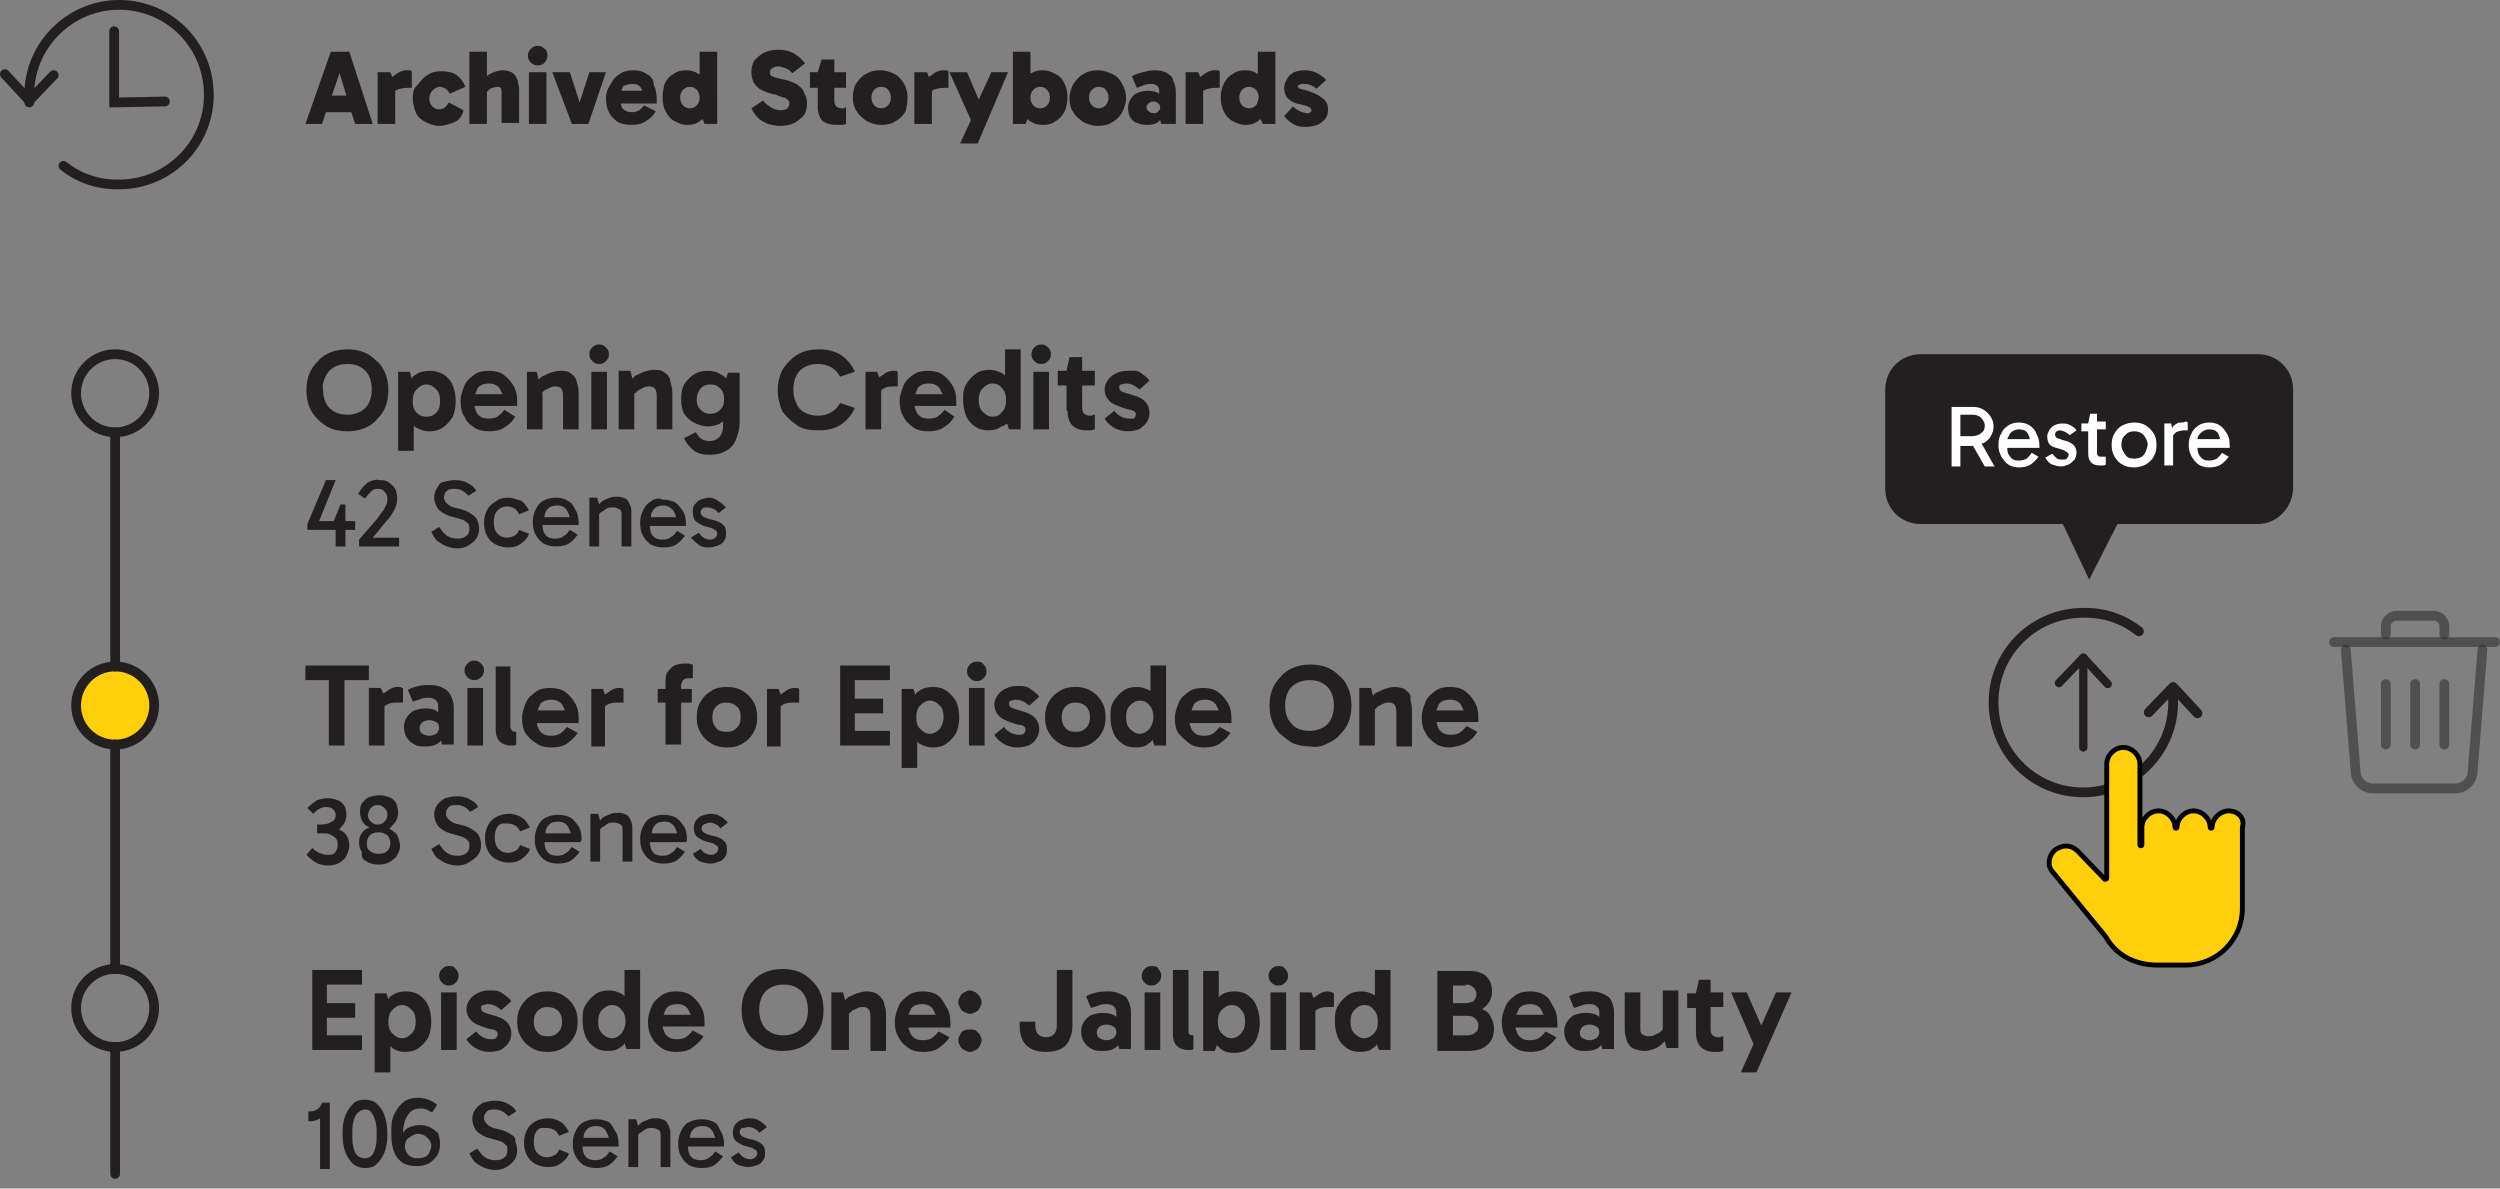 <?xml version="1.0" encoding="utf-8"?>
<!-- Generator: Adobe Illustrator 24.0.1, SVG Export Plug-In . SVG Version: 6.00 Build 0)  -->
<svg version="1.1" id="Layer_1" xmlns="http://www.w3.org/2000/svg" xmlns:xlink="http://www.w3.org/1999/xlink" x="0px" y="0px"
	 viewBox="0 0 256.2 121.8" style="enable-background:new 0 0 256.2 121.8;" xml:space="preserve">
<rect x="0" y="0" width="256.2" height="121.8" fill="#808080" stroke="none"/>
<style type="text/css">
	.st0{fill:#231F20;}
	.st1{opacity:0.5;fill:none;stroke:#231F20;stroke-linecap:round;stroke-miterlimit:10;}
	.st2{fill:none;stroke:#231F20;stroke-linecap:round;stroke-miterlimit:10;}
	.st3{fill:none;stroke:#231F20;stroke-linecap:round;stroke-linejoin:round;stroke-miterlimit:10;}
	.st4{fill:#FECF0A;stroke:#231F20;stroke-linecap:round;stroke-miterlimit:10;}
	.st5{fill:none;stroke:#231F20;stroke-width:0.85;stroke-linecap:round;stroke-linejoin:round;stroke-miterlimit:10;}
	.st6{fill:none;stroke:#231F20;stroke-width:0.85;stroke-linecap:round;stroke-miterlimit:10;}
	.st7{fill:#FFFFFF;}
	.st8{fill:#FECF0A;stroke:#000000;stroke-width:0.5;stroke-miterlimit:10;}
</style>
<path class="st0" d="M231.4,53.7H217l-2.9,5.7l-2.7-5.7h-14.6c-2,0-3.6-1.6-3.6-3.6V39.9c0-2,1.6-3.6,3.6-3.6h34.6
	c2,0,3.6,1.6,3.6,3.6v10.2C234.9,52.1,233.3,53.7,231.4,53.7z"/>
<path class="st1" d="M244.5,65v-0.8c0-0.6,0.5-1.1,1.1-1.1h3.8c0.6,0,1.1,0.5,1.1,1.1V65"/>
<path class="st1" d="M254.4,66.6l-1,12.4c0,1-0.8,1.8-1.8,1.8h-8.4c-1,0-1.8-0.8-1.8-1.8l-1-12.4"/>
<line class="st1" x1="239.2" y1="65.8" x2="255.7" y2="65.8"/>
<line class="st1" x1="247.5" y1="70.1" x2="247.5" y2="76.3"/>
<line class="st1" x1="250.5" y1="70.1" x2="250.5" y2="76.3"/>
<line class="st1" x1="244.5" y1="70.1" x2="244.5" y2="76.3"/>
<path class="st2" d="M6.5,17c1.5,1.2,3.4,1.9,5.5,1.9c5.1,0.1,9.3-3.9,9.4-9s-3.9-9.3-9-9.4S3.1,4.5,3,9.5c0,0.3,0,0.6,0,1"/>
<polyline class="st3" points="0.5,7.6 3,10.3 5.5,7.7 "/>
<polyline class="st2" points="16.9,10.4 11.7,10.5 11.7,3.2 "/>
<circle class="st2" cx="11.8" cy="40.3" r="4"/>
<circle class="st4" cx="11.8" cy="72.3" r="4"/>
<line class="st2" x1="11.8" y1="44.3" x2="11.8" y2="68.3"/>
<circle class="st2" cx="11.8" cy="103.3" r="4"/>
<line class="st2" x1="11.8" y1="76.3" x2="11.8" y2="99.3"/>
<line class="st2" x1="11.8" y1="107.3" x2="11.8" y2="120.3"/>
<g>
	<path class="st0" d="M32.6,43c0.4,0.4,0.8,0.7,1.3,0.9c0.5,0.2,1.1,0.3,1.7,0.3c0.6,0,1.2-0.1,1.7-0.3c0.5-0.2,1-0.5,1.3-0.9
		c0.4-0.4,0.7-0.8,0.9-1.3c0.2-0.5,0.3-1.1,0.3-1.7c0-0.6-0.1-1.2-0.3-1.7c-0.2-0.5-0.5-1-0.9-1.3c-0.4-0.4-0.8-0.7-1.3-0.9
		c-0.5-0.2-1.1-0.3-1.7-0.3c-0.6,0-1.2,0.1-1.7,0.3c-0.5,0.2-1,0.5-1.3,0.9c-0.4,0.4-0.7,0.8-0.9,1.3c-0.2,0.5-0.3,1.1-0.3,1.7
		c0,0.6,0.1,1.2,0.3,1.7S32.2,42.6,32.6,43z M33.4,38.5c0.2-0.4,0.5-0.7,0.9-0.9c0.4-0.2,0.8-0.3,1.3-0.3s1,0.1,1.3,0.3
		c0.4,0.2,0.7,0.5,0.9,0.9c0.2,0.4,0.3,0.9,0.3,1.4c0,0.5-0.1,1-0.3,1.4c-0.2,0.4-0.5,0.7-0.9,0.9c-0.4,0.2-0.8,0.3-1.3,0.3
		s-1-0.1-1.3-0.3c-0.4-0.2-0.7-0.5-0.9-0.9c-0.2-0.4-0.3-0.9-0.3-1.4C33,39.4,33.2,38.9,33.4,38.5z"/>
	<path class="st0" d="M42.4,43.6c0.1,0.1,0.1,0.1,0.2,0.2c0.4,0.2,0.8,0.4,1.4,0.4c0.5,0,1-0.1,1.4-0.4c0.4-0.3,0.7-0.6,1-1.1
		c0.2-0.5,0.3-1,0.3-1.6c0-0.6-0.1-1.1-0.3-1.6c-0.2-0.5-0.5-0.8-0.9-1.1C45,38.1,44.5,38,44,38c-0.5,0-1,0.1-1.4,0.4
		c-0.2,0.1-0.3,0.2-0.4,0.4L42,38.1h-1.2v8.1h1.6V43.6z M42.7,39.9c0.3-0.3,0.6-0.5,1-0.5c0.4,0,0.7,0.2,1,0.5
		c0.3,0.3,0.4,0.7,0.4,1.2s-0.1,0.9-0.4,1.2c-0.3,0.3-0.6,0.4-1,0.4c-0.4,0-0.7-0.1-1-0.4c-0.3-0.3-0.4-0.7-0.4-1.2
		C42.3,40.6,42.4,40.2,42.7,39.9z"/>
	<path class="st0" d="M48.6,43.8c0.4,0.3,1,0.4,1.5,0.4c0.6,0,1.2-0.1,1.6-0.4c0.5-0.3,0.8-0.6,1.1-1.1L51.7,42
		c-0.2,0.2-0.4,0.5-0.6,0.6c-0.2,0.2-0.6,0.3-1,0.3c-0.5,0-0.8-0.1-1.1-0.4c-0.2-0.2-0.3-0.6-0.4-0.9H53c0-0.1,0-0.1,0-0.2
		c0-0.1,0-0.2,0-0.3c0-0.6-0.1-1.1-0.4-1.6s-0.6-0.8-1-1.1c-0.4-0.3-1-0.4-1.5-0.4c-0.6,0-1.1,0.1-1.5,0.4c-0.4,0.3-0.8,0.6-1,1.1
		c-0.2,0.5-0.4,1-0.4,1.6c0,0.6,0.1,1.2,0.4,1.6C47.8,43.2,48.1,43.5,48.6,43.8z M50.1,39.3c0.5,0,0.9,0.2,1.1,0.5
		c0.1,0.2,0.2,0.4,0.3,0.6h-2.8c0.1-0.3,0.2-0.5,0.3-0.7C49.3,39.4,49.7,39.3,50.1,39.3z"/>
	<path class="st0" d="M55.5,40.3c0.1-0.1,0.2-0.2,0.3-0.3c0.2-0.1,0.4-0.2,0.6-0.3c0.2-0.1,0.4-0.1,0.6-0.1c0.2,0,0.4,0.1,0.5,0.2
		c0.1,0.1,0.2,0.4,0.2,0.7V44h1.6v-3.6c0-0.3,0-0.6-0.1-0.9S59.1,39,59,38.8c-0.1-0.2-0.3-0.4-0.6-0.6s-0.6-0.2-1-0.2
		c-0.3,0-0.7,0.1-1,0.2c-0.3,0.1-0.6,0.3-0.9,0.4c-0.1,0.1-0.2,0.2-0.3,0.3l-0.2-0.8H54V44h1.6V40.3z"/>
	<path class="st0" d="M61.4,37.3c0.3,0,0.5-0.1,0.7-0.3c0.2-0.2,0.3-0.4,0.3-0.7c0-0.3-0.1-0.5-0.3-0.7s-0.4-0.3-0.7-0.3
		c-0.3,0-0.5,0.1-0.7,0.3s-0.3,0.4-0.3,0.7c0,0.3,0.1,0.5,0.3,0.7C60.9,37.2,61.1,37.3,61.4,37.3z"/>
	<rect x="60.6" y="38.1" class="st0" width="1.6" height="5.9"/>
	<path class="st0" d="M65.1,40.3c0.1-0.1,0.2-0.2,0.3-0.3c0.2-0.1,0.4-0.2,0.6-0.3c0.2-0.1,0.4-0.1,0.6-0.1c0.2,0,0.4,0.1,0.5,0.2
		c0.1,0.1,0.2,0.4,0.2,0.7V44h1.6v-3.6c0-0.3,0-0.6-0.1-0.9s-0.1-0.6-0.2-0.8c-0.1-0.2-0.3-0.4-0.6-0.6s-0.6-0.2-1-0.2
		c-0.3,0-0.7,0.1-1,0.2c-0.3,0.1-0.6,0.3-0.9,0.4c-0.1,0.1-0.2,0.2-0.3,0.3l-0.2-0.8h-1.2V44h1.6V40.3z"/>
	<path class="st0" d="M71.1,43.3c0.4,0.2,0.9,0.4,1.4,0.4c0.5,0,0.9-0.1,1.3-0.3c0.1-0.1,0.2-0.2,0.3-0.2v0.4c0,0.5-0.1,0.9-0.4,1.2
		c-0.3,0.3-0.6,0.4-1,0.4c-0.3,0-0.6-0.1-0.8-0.2c-0.2-0.1-0.4-0.4-0.6-0.7l-1.2,0.6l0.1,0.2c0.2,0.4,0.4,0.6,0.7,0.9
		s0.6,0.4,0.9,0.5c0.3,0.1,0.6,0.1,1,0.1c0.6,0,1.1-0.1,1.6-0.4c0.4-0.2,0.8-0.6,1-1.1c0.2-0.5,0.4-1.1,0.4-1.8v-5.1h-1.2l-0.2,0.6
		c-0.1-0.2-0.3-0.3-0.5-0.4C73.5,38.1,73,38,72.5,38c-0.5,0-1,0.1-1.4,0.4c-0.4,0.2-0.7,0.6-1,1c-0.2,0.4-0.3,0.9-0.3,1.5
		s0.1,1.1,0.3,1.5C70.4,42.8,70.7,43.1,71.1,43.3z M71.8,39.8c0.3-0.3,0.6-0.4,1-0.4c0.4,0,0.7,0.1,1,0.4s0.4,0.6,0.4,1.1
		s-0.1,0.8-0.4,1.1s-0.6,0.4-1,0.4c-0.4,0-0.7-0.1-1-0.4s-0.4-0.6-0.4-1C71.4,40.4,71.6,40.1,71.8,39.8z"/>
	<path class="st0" d="M81.7,43.6c0.6,0.4,1.3,0.5,2.2,0.5c1,0,1.7-0.2,2.3-0.6c0.6-0.4,1.1-1,1.4-1.7l-1.5-0.5c-0.3,0.5-0.6,0.8-1,1
		c-0.4,0.2-0.8,0.3-1.3,0.3s-0.9-0.1-1.3-0.3s-0.7-0.5-0.9-1c-0.2-0.4-0.3-0.9-0.3-1.4c0-0.5,0.1-1,0.3-1.4c0.2-0.4,0.5-0.7,0.9-0.9
		s0.8-0.3,1.3-0.3s0.9,0.1,1.3,0.3c0.4,0.2,0.7,0.5,1,1l1.5-0.5c-0.3-0.7-0.8-1.3-1.4-1.7c-0.6-0.4-1.4-0.6-2.3-0.6
		c-0.6,0-1.2,0.1-1.7,0.3c-0.5,0.2-0.9,0.5-1.3,0.9c-0.4,0.4-0.7,0.8-0.9,1.3c-0.2,0.5-0.3,1.1-0.3,1.7c0,0.8,0.2,1.5,0.5,2.2
		C80.6,42.7,81.1,43.2,81.7,43.6z"/>
	<path class="st0" d="M92,38.1c-0.1,0-0.1-0.1-0.2-0.1c-0.1,0-0.2,0-0.3,0c-0.3,0-0.5,0.1-0.7,0.2c-0.2,0.1-0.4,0.3-0.6,0.4
		c-0.1,0-0.1,0.1-0.1,0.1l-0.2-0.6h-1.2V44h1.6v-4c0.1-0.1,0.2-0.2,0.3-0.2c0.3-0.2,0.7-0.2,1.2-0.2H92V38.1z"/>
	<path class="st0" d="M93.6,43.8c0.4,0.3,1,0.4,1.5,0.4c0.6,0,1.2-0.1,1.6-0.4c0.5-0.3,0.8-0.6,1.1-1.1L96.8,42
		c-0.2,0.2-0.4,0.5-0.6,0.6c-0.2,0.2-0.6,0.3-1,0.3c-0.5,0-0.8-0.1-1.1-0.4c-0.2-0.2-0.3-0.6-0.4-0.9H98c0-0.1,0-0.1,0-0.2
		c0-0.1,0-0.2,0-0.3c0-0.6-0.1-1.1-0.4-1.6s-0.6-0.8-1-1.1c-0.4-0.3-1-0.4-1.5-0.4c-0.6,0-1.1,0.1-1.5,0.4c-0.4,0.3-0.8,0.6-1,1.1
		c-0.2,0.5-0.4,1-0.4,1.6c0,0.6,0.1,1.2,0.4,1.6C92.8,43.2,93.2,43.5,93.6,43.8z M95.2,39.3c0.5,0,0.9,0.2,1.1,0.5
		c0.1,0.2,0.2,0.4,0.3,0.6h-2.8c0.1-0.3,0.2-0.5,0.3-0.7C94.4,39.4,94.7,39.3,95.2,39.3z"/>
	<path class="st0" d="M103.2,43.4l0.2,0.6h1.2v-8.2H103v2.7c-0.1-0.1-0.1-0.1-0.2-0.2c-0.4-0.2-0.8-0.4-1.4-0.4
		c-0.5,0-1,0.1-1.4,0.4c-0.4,0.3-0.7,0.6-1,1.1s-0.3,1-0.3,1.6c0,0.6,0.1,1.1,0.3,1.6c0.2,0.5,0.5,0.8,0.9,1.1
		c0.4,0.3,0.9,0.4,1.4,0.4c0.5,0,1-0.1,1.3-0.4C102.9,43.7,103,43.5,103.2,43.4z M101.7,42.7c-0.4,0-0.7-0.2-1-0.5
		c-0.3-0.3-0.4-0.7-0.4-1.2s0.1-0.9,0.4-1.2c0.3-0.3,0.6-0.5,1-0.5c0.4,0,0.7,0.1,1,0.5c0.3,0.3,0.4,0.7,0.4,1.2
		c0,0.5-0.1,0.9-0.4,1.2C102.4,42.6,102.1,42.7,101.7,42.7z"/>
	<rect x="105.9" y="38.1" class="st0" width="1.6" height="5.9"/>
	<path class="st0" d="M106.7,37.3c0.3,0,0.5-0.1,0.7-0.3c0.2-0.2,0.3-0.4,0.3-0.7c0-0.3-0.1-0.5-0.3-0.7s-0.4-0.3-0.7-0.3
		c-0.3,0-0.5,0.1-0.7,0.3s-0.3,0.4-0.3,0.7c0,0.3,0.1,0.5,0.3,0.7C106.2,37.2,106.4,37.3,106.7,37.3z"/>
	<path class="st0" d="M109.4,42.1c0,0.7,0.2,1.2,0.5,1.5c0.3,0.3,0.8,0.5,1.4,0.5c0.2,0,0.4,0,0.5,0c0.1,0,0.3-0.1,0.4-0.1v-1.5
		c-0.1,0-0.2,0-0.3,0.1c-0.1,0-0.2,0-0.3,0c-0.2,0-0.3-0.1-0.5-0.2c-0.1-0.1-0.2-0.3-0.2-0.6v-2.3h1.3v-1.5h-1.3v-1.4h-1.3l-0.3,1.4
		h-0.9v1.5h0.9V42.1z"/>
	<path class="st0" d="M115.7,42.9c-0.3,0-0.6-0.1-0.8-0.2c-0.2-0.1-0.5-0.3-0.7-0.6l-1,0.8c0.3,0.5,0.7,0.8,1.1,1
		c0.4,0.2,0.8,0.3,1.3,0.3c0.4,0,0.8-0.1,1.1-0.2c0.3-0.2,0.6-0.4,0.8-0.7c0.2-0.3,0.3-0.6,0.3-1c0-0.5-0.2-0.9-0.5-1.2
		c-0.3-0.3-0.8-0.5-1.5-0.7c-0.4-0.1-0.7-0.2-0.9-0.3c-0.1-0.1-0.2-0.2-0.2-0.4c0-0.2,0.1-0.3,0.2-0.3s0.3-0.1,0.5-0.1
		c0.3,0,0.6,0.1,0.8,0.2c0.2,0.1,0.4,0.3,0.6,0.4l1-0.9c-0.2-0.3-0.5-0.5-0.9-0.8S116,38,115.5,38c-0.5,0-0.8,0.1-1.2,0.3
		s-0.6,0.4-0.8,0.7c-0.2,0.3-0.3,0.6-0.3,0.9c0,0.5,0.2,0.9,0.5,1.2s0.8,0.5,1.4,0.7c0.3,0.1,0.6,0.2,0.8,0.2
		c0.2,0.1,0.3,0.1,0.4,0.2c0.1,0.1,0.1,0.2,0.1,0.3c0,0.1-0.1,0.3-0.2,0.4C116,42.9,115.9,42.9,115.7,42.9z"/>
	<polygon class="st0" points="35.4,56 35.4,54.3 36.4,54.3 36.4,53.4 35.4,53.4 35.4,51.7 34.9,51.7 34.2,53.4 32.7,53.4 34.4,49.2 
		33.4,49.2 31.5,53.7 31.5,54.3 34.4,54.3 34.4,56 	"/>
	<path class="st0" d="M38,49.3c-0.3,0.1-0.5,0.3-0.7,0.5s-0.4,0.5-0.6,0.8l0.7,0.5c0.3-0.4,0.5-0.6,0.7-0.8s0.5-0.2,0.7-0.2
		c0.2,0,0.5,0.1,0.6,0.3c0.2,0.2,0.3,0.4,0.3,0.7c0,0.2,0,0.4-0.1,0.6c-0.1,0.2-0.2,0.4-0.3,0.6c-0.2,0.2-0.4,0.5-0.6,0.8l-1.9,2.2
		V56h4.1v-0.9h-2.7l1.4-1.7c0.3-0.3,0.5-0.6,0.6-0.8c0.2-0.3,0.3-0.5,0.4-0.8c0.1-0.3,0.1-0.5,0.1-0.8c0-0.4-0.1-0.7-0.2-0.9
		c-0.2-0.3-0.4-0.5-0.7-0.7c-0.3-0.2-0.6-0.2-1-0.2C38.6,49.1,38.3,49.2,38,49.3z"/>
	<path class="st0" d="M44.8,50c-0.2,0.3-0.3,0.6-0.3,1c0,0.3,0.1,0.6,0.2,0.8c0.1,0.3,0.3,0.5,0.6,0.7s0.7,0.4,1.2,0.5
		c0.4,0.1,0.7,0.2,1,0.3c0.2,0.1,0.4,0.3,0.5,0.4s0.1,0.3,0.1,0.5c0,0.3-0.1,0.6-0.3,0.7c-0.2,0.2-0.5,0.3-0.9,0.3
		c-0.4,0-0.8-0.1-1.1-0.3c-0.3-0.2-0.5-0.5-0.8-0.9l-0.8,0.5c0.2,0.4,0.4,0.8,0.7,1c0.3,0.2,0.6,0.4,0.9,0.5c0.3,0.1,0.7,0.2,1,0.2
		c0.5,0,0.9-0.1,1.2-0.3c0.3-0.2,0.6-0.4,0.8-0.7c0.2-0.3,0.3-0.6,0.3-1s-0.1-0.7-0.2-0.9c-0.1-0.3-0.4-0.5-0.7-0.7
		c-0.3-0.2-0.8-0.4-1.3-0.5c-0.6-0.1-0.9-0.3-1.1-0.5c-0.2-0.2-0.3-0.4-0.3-0.6c0-0.3,0.1-0.5,0.3-0.7c0.2-0.2,0.5-0.2,0.9-0.2
		c0.3,0,0.5,0.1,0.7,0.2c0.2,0.1,0.4,0.3,0.6,0.5l0.8-0.5c-0.2-0.4-0.5-0.6-0.9-0.8c-0.3-0.2-0.8-0.3-1.3-0.3
		c-0.4,0-0.8,0.1-1.2,0.2S45,49.7,44.8,50z"/>
	<path class="st0" d="M50.8,51.4c-0.4,0.2-0.7,0.5-0.9,0.9c-0.2,0.4-0.3,0.8-0.3,1.3s0.1,0.9,0.3,1.3c0.2,0.4,0.5,0.7,0.9,0.9
		c0.4,0.2,0.8,0.3,1.3,0.3c0.5,0,0.9-0.1,1.3-0.4c0.4-0.3,0.7-0.6,0.8-1l-1-0.4c-0.1,0.3-0.3,0.5-0.5,0.6c-0.2,0.1-0.5,0.2-0.7,0.2
		c-0.4,0-0.7-0.1-1-0.4s-0.4-0.7-0.4-1.2s0.1-0.9,0.4-1.2c0.3-0.3,0.6-0.4,1-0.4c0.3,0,0.5,0.1,0.7,0.2c0.2,0.1,0.4,0.4,0.5,0.6
		l1-0.4c-0.2-0.4-0.5-0.8-0.8-1C53,51.2,52.5,51,52.1,51C51.6,51,51.1,51.1,50.8,51.4z"/>
	<path class="st0" d="M58.3,51.4C57.9,51.1,57.5,51,57,51c-0.5,0-0.9,0.1-1.3,0.3c-0.4,0.2-0.6,0.5-0.8,0.9
		c-0.2,0.4-0.3,0.8-0.3,1.3c0,0.5,0.1,1,0.3,1.3c0.2,0.4,0.5,0.7,0.8,0.9c0.4,0.2,0.8,0.3,1.3,0.3c0.5,0,1-0.1,1.3-0.3
		s0.6-0.5,0.9-0.9l-0.8-0.5c-0.2,0.2-0.3,0.5-0.6,0.6c-0.2,0.2-0.5,0.3-0.9,0.3c-0.4,0-0.8-0.1-1-0.4c-0.2-0.2-0.3-0.6-0.3-1h3.7
		c0,0,0-0.1,0-0.1c0,0,0-0.1,0-0.1c0-0.5-0.1-1-0.3-1.3S58.7,51.6,58.3,51.4z M56.1,52.2c0.2-0.3,0.6-0.4,1-0.4c0.5,0,0.8,0.2,1,0.5
		c0.1,0.2,0.2,0.4,0.3,0.7h-2.6C55.8,52.7,55.9,52.4,56.1,52.2z"/>
	<path class="st0" d="M61.4,52.7c0.1-0.1,0.1-0.2,0.2-0.2c0.2-0.1,0.4-0.3,0.6-0.4c0.2-0.1,0.4-0.1,0.7-0.1c0.2,0,0.4,0.1,0.6,0.2
		c0.2,0.1,0.2,0.4,0.2,0.7V56h1v-2.9c0-0.3,0-0.5,0-0.8s-0.1-0.5-0.2-0.7c-0.1-0.2-0.2-0.4-0.4-0.5c-0.2-0.1-0.5-0.2-0.8-0.2
		c-0.3,0-0.5,0-0.8,0.1c-0.2,0.1-0.5,0.2-0.7,0.3c-0.1,0.1-0.3,0.2-0.4,0.4l-0.2-0.7h-0.8V56h1V52.7z"/>
	<path class="st0" d="M66.7,51.4c-0.4,0.2-0.6,0.5-0.8,0.9c-0.2,0.4-0.3,0.8-0.3,1.3c0,0.5,0.1,1,0.3,1.3c0.2,0.4,0.5,0.7,0.8,0.9
		c0.4,0.2,0.8,0.3,1.3,0.3c0.5,0,1-0.1,1.3-0.3s0.6-0.5,0.9-0.9l-0.8-0.5c-0.2,0.2-0.3,0.5-0.6,0.6c-0.2,0.2-0.5,0.3-0.9,0.3
		c-0.4,0-0.8-0.1-1-0.4c-0.2-0.2-0.3-0.6-0.3-1h3.7c0,0,0-0.1,0-0.1c0,0,0-0.1,0-0.1c0-0.5-0.1-1-0.3-1.3s-0.5-0.7-0.8-0.9
		c-0.4-0.2-0.8-0.3-1.3-0.3C67.5,51,67,51.1,66.7,51.4z M69,52.3c0.1,0.2,0.2,0.4,0.3,0.7h-2.6c0-0.3,0.1-0.6,0.3-0.8
		c0.2-0.3,0.6-0.4,1-0.4C68.4,51.8,68.7,52,69,52.3z"/>
	<path class="st0" d="M71.7,55.9c0.3,0.2,0.7,0.2,1,0.2c0.3,0,0.6-0.1,0.9-0.2c0.3-0.1,0.5-0.3,0.6-0.5c0.2-0.2,0.2-0.5,0.2-0.8
		c0-0.4-0.1-0.7-0.4-0.9c-0.2-0.2-0.7-0.4-1.3-0.5c-0.3-0.1-0.6-0.2-0.7-0.3c-0.1-0.1-0.2-0.2-0.2-0.4c0-0.2,0.1-0.3,0.2-0.4
		s0.3-0.1,0.5-0.1c0.3,0,0.5,0.1,0.7,0.2c0.2,0.1,0.3,0.2,0.4,0.4l0.8-0.6c-0.2-0.2-0.4-0.4-0.7-0.6S73.1,51,72.7,51
		c-0.3,0-0.6,0.1-0.9,0.2c-0.3,0.1-0.4,0.3-0.6,0.5S71,52.2,71,52.5c0,0.4,0.1,0.8,0.4,1c0.3,0.2,0.6,0.4,1.1,0.5
		c0.3,0.1,0.5,0.1,0.6,0.2c0.1,0.1,0.2,0.1,0.3,0.2s0.1,0.2,0.1,0.3c0,0.2-0.1,0.3-0.2,0.4c-0.1,0.1-0.3,0.2-0.5,0.2
		c-0.3,0-0.5-0.1-0.7-0.2c-0.2-0.1-0.3-0.3-0.5-0.5l-0.8,0.5C71.1,55.4,71.4,55.7,71.7,55.9z"/>
	<polygon class="st0" points="33.7,76.4 35.3,76.4 35.3,69.7 37.8,69.7 37.8,68.2 31.3,68.2 31.3,69.7 33.7,69.7 	"/>
	<path class="st0" d="M41.2,70.5c-0.1,0-0.1-0.1-0.2-0.1c-0.1,0-0.2,0-0.3,0c-0.3,0-0.5,0.1-0.7,0.2c-0.2,0.1-0.4,0.3-0.6,0.4
		c-0.1,0-0.1,0.1-0.1,0.1L39,70.5h-1.2v5.9h1.6v-4c0.1-0.1,0.2-0.2,0.3-0.2c0.3-0.2,0.7-0.2,1.2-0.2h0.4V70.5z"/>
	<path class="st0" d="M43.6,72.6c-0.4,0-0.8,0.1-1.1,0.2s-0.6,0.4-0.8,0.7c-0.2,0.3-0.3,0.6-0.3,1c0,0.4,0.1,0.8,0.3,1.1
		c0.2,0.3,0.4,0.5,0.8,0.7c0.3,0.2,0.7,0.2,1.1,0.2c0.6,0,1-0.1,1.4-0.4c0.1-0.1,0.1-0.1,0.2-0.2l0.1,0.4h1.2v-3.8
		c0-0.4-0.1-0.8-0.3-1.2s-0.4-0.6-0.8-0.8c-0.4-0.2-0.8-0.3-1.3-0.3c-0.4,0-0.8,0-1.2,0.1c-0.4,0.1-0.8,0.2-1.1,0.4l0.5,1.2
		c0.3-0.1,0.6-0.2,0.9-0.3c0.3-0.1,0.5-0.1,0.7-0.1c0.4,0,0.6,0.1,0.8,0.3c0.2,0.2,0.2,0.4,0.2,0.6V73
		C44.6,72.7,44.2,72.6,43.6,72.6z M44.7,75.2c-0.2,0.1-0.4,0.2-0.7,0.2s-0.5-0.1-0.7-0.2c-0.2-0.1-0.3-0.3-0.3-0.6
		c0-0.2,0.1-0.4,0.3-0.6c0.2-0.1,0.4-0.2,0.7-0.2s0.5,0.1,0.7,0.2c0.2,0.1,0.3,0.3,0.3,0.6C45,74.8,44.9,75,44.7,75.2z"/>
	<rect x="47.9" y="70.5" class="st0" width="1.6" height="5.9"/>
	<path class="st0" d="M49.3,68c-0.2-0.2-0.4-0.3-0.7-0.3c-0.3,0-0.5,0.1-0.7,0.3c-0.2,0.2-0.3,0.4-0.3,0.7c0,0.3,0.1,0.5,0.3,0.7
		s0.4,0.3,0.7,0.3c0.3,0,0.5-0.1,0.7-0.3s0.3-0.4,0.3-0.7C49.6,68.4,49.5,68.2,49.3,68z"/>
	<path class="st0" d="M50.8,68.2v6.6c0,0.4,0.1,0.7,0.2,0.9c0.1,0.2,0.3,0.4,0.5,0.5c0.2,0.1,0.5,0.2,0.7,0.2c0.1,0,0.2,0,0.4,0
		c0.1,0,0.2,0,0.3-0.1V75c-0.2,0-0.3,0-0.4-0.1c-0.1-0.1-0.2-0.3-0.2-0.5v-6.1H50.8z"/>
	<path class="st0" d="M55,76.2c0.4,0.3,1,0.4,1.5,0.4c0.6,0,1.2-0.1,1.6-0.4s0.8-0.6,1.1-1.1l-1.1-0.6c-0.2,0.2-0.4,0.5-0.6,0.6
		c-0.2,0.2-0.6,0.3-1,0.3c-0.5,0-0.8-0.1-1.1-0.4c-0.2-0.2-0.3-0.5-0.4-0.9h4.3c0-0.1,0-0.1,0-0.2c0-0.1,0-0.2,0-0.3
		c0-0.6-0.1-1.1-0.4-1.6s-0.6-0.8-1-1.1c-0.4-0.3-1-0.4-1.5-0.4c-0.6,0-1.1,0.1-1.5,0.4c-0.4,0.3-0.8,0.6-1,1.1
		c-0.2,0.5-0.4,1-0.4,1.6c0,0.6,0.1,1.2,0.4,1.6C54.2,75.6,54.5,75.9,55,76.2z M56.5,71.7c0.5,0,0.9,0.2,1.1,0.5
		c0.1,0.2,0.2,0.4,0.3,0.6h-2.8c0.1-0.3,0.2-0.5,0.3-0.7C55.7,71.8,56.1,71.7,56.5,71.7z"/>
	<path class="st0" d="M62,72.4c0.1-0.1,0.2-0.2,0.3-0.2c0.3-0.2,0.7-0.2,1.2-0.2h0.4v-1.4c-0.1,0-0.1-0.1-0.2-0.1
		c-0.1,0-0.2,0-0.3,0c-0.3,0-0.5,0.1-0.7,0.2c-0.2,0.1-0.4,0.3-0.6,0.4c-0.1,0-0.1,0.1-0.1,0.1l-0.2-0.6h-1.2v5.9H62V72.4z"/>
	<path class="st0" d="M70,69.7c0.1-0.1,0.3-0.2,0.5-0.2c0.1,0,0.2,0,0.3,0c0.1,0,0.2,0,0.2,0v-1.4c-0.1,0-0.2,0-0.4-0.1
		c-0.2,0-0.3,0-0.5,0c-0.4,0-0.7,0.1-1,0.2c-0.3,0.2-0.5,0.4-0.7,0.7c-0.2,0.3-0.2,0.7-0.2,1.1v0.6h-0.8v1.4h0.8v4.3h1.6v-4.3h1.1
		v-1.4h-1.1v-0.4C69.8,70.1,69.9,69.9,70,69.7z"/>
	<path class="st0" d="M72.9,70.8c-0.5,0.3-0.8,0.6-1.1,1.1s-0.4,1-0.4,1.6c0,0.6,0.1,1.1,0.4,1.6c0.3,0.5,0.6,0.8,1.1,1.1
		s1,0.4,1.6,0.4c0.6,0,1.1-0.1,1.6-0.4c0.5-0.3,0.8-0.6,1.1-1.1c0.3-0.5,0.4-1,0.4-1.6c0-0.6-0.1-1.1-0.4-1.6
		c-0.3-0.5-0.6-0.8-1.1-1.1c-0.5-0.3-1-0.4-1.6-0.4C73.9,70.4,73.3,70.5,72.9,70.8z M75.9,73.5c0,0.5-0.1,0.8-0.4,1.1
		c-0.3,0.3-0.6,0.4-1.1,0.4c-0.4,0-0.8-0.1-1-0.4c-0.3-0.3-0.4-0.7-0.4-1.1s0.1-0.8,0.4-1.1c0.3-0.3,0.6-0.4,1-0.4
		c0.4,0,0.8,0.1,1.1,0.4C75.8,72.6,75.9,73,75.9,73.5z"/>
	<path class="st0" d="M80,72.4c0.1-0.1,0.2-0.2,0.3-0.2C80.6,72,81,72,81.5,72h0.4v-1.4c-0.1,0-0.1-0.1-0.2-0.1c-0.1,0-0.2,0-0.3,0
		c-0.3,0-0.5,0.1-0.7,0.2c-0.2,0.1-0.4,0.3-0.6,0.4c-0.1,0-0.1,0.1-0.1,0.1l-0.2-0.6h-1.2v5.9H80V72.4z"/>
	<polygon class="st0" points="86.1,76.4 91.2,76.4 91.2,74.9 87.6,74.9 87.6,73.1 90.5,73.1 90.5,71.6 87.6,71.6 87.6,69.7 
		91.2,69.7 91.2,68.2 86.1,68.2 	"/>
	<path class="st0" d="M97,70.8c-0.4-0.3-0.9-0.4-1.4-0.4c-0.5,0-1,0.1-1.4,0.4c-0.2,0.1-0.3,0.2-0.4,0.4l-0.2-0.6h-1.2v8.1H94V76
		c0.1,0.1,0.1,0.1,0.2,0.2c0.4,0.2,0.8,0.4,1.4,0.4c0.5,0,1-0.1,1.4-0.4c0.4-0.3,0.7-0.6,1-1.1c0.2-0.5,0.3-1,0.3-1.6
		c0-0.6-0.1-1.1-0.3-1.6C97.7,71.4,97.4,71.1,97,70.8z M96.3,74.7c-0.3,0.3-0.6,0.5-1,0.5c-0.4,0-0.7-0.2-1-0.5
		c-0.3-0.3-0.4-0.7-0.4-1.2c0-0.5,0.1-0.9,0.4-1.2c0.3-0.3,0.6-0.5,1-0.5c0.4,0,0.7,0.2,1,0.5s0.4,0.7,0.4,1.2
		C96.7,74,96.5,74.4,96.3,74.7z"/>
	<rect x="99.3" y="70.5" class="st0" width="1.6" height="5.9"/>
	<path class="st0" d="M100.1,67.8c-0.3,0-0.5,0.1-0.7,0.3c-0.2,0.2-0.3,0.4-0.3,0.7c0,0.3,0.1,0.5,0.3,0.7s0.4,0.3,0.7,0.3
		c0.3,0,0.5-0.1,0.7-0.3s0.3-0.4,0.3-0.7c0-0.3-0.1-0.5-0.3-0.7C100.6,67.8,100.3,67.8,100.1,67.8z"/>
	<path class="st0" d="M106.2,75.7c0.2-0.3,0.3-0.6,0.3-1c0-0.5-0.2-0.9-0.5-1.2c-0.3-0.3-0.8-0.5-1.5-0.7c-0.4-0.1-0.7-0.2-0.9-0.3
		c-0.1-0.1-0.2-0.2-0.2-0.4c0-0.2,0.1-0.3,0.2-0.3s0.3-0.1,0.5-0.1c0.3,0,0.6,0.1,0.8,0.2c0.2,0.1,0.4,0.3,0.6,0.4l1-0.9
		c-0.2-0.3-0.5-0.5-0.9-0.8s-0.8-0.3-1.4-0.3c-0.5,0-0.8,0.1-1.2,0.3s-0.6,0.4-0.8,0.7c-0.2,0.3-0.3,0.6-0.3,0.9
		c0,0.5,0.2,0.9,0.5,1.2c0.3,0.3,0.8,0.5,1.4,0.7c0.3,0.1,0.6,0.2,0.8,0.2s0.3,0.1,0.4,0.2c0.1,0.1,0.1,0.2,0.1,0.3
		c0,0.1-0.1,0.3-0.2,0.4s-0.3,0.1-0.5,0.1c-0.3,0-0.6-0.1-0.8-0.2c-0.2-0.1-0.5-0.3-0.7-0.6l-1,0.8c0.3,0.5,0.7,0.8,1.1,1
		c0.4,0.2,0.8,0.3,1.3,0.3c0.4,0,0.8-0.1,1.1-0.2C105.8,76.2,106,76,106.2,75.7z"/>
	<path class="st0" d="M112.9,75.1c0.3-0.5,0.4-1,0.4-1.6c0-0.6-0.1-1.1-0.4-1.6c-0.3-0.5-0.6-0.8-1.1-1.1c-0.5-0.3-1-0.4-1.6-0.4
		c-0.6,0-1.1,0.1-1.6,0.4c-0.5,0.3-0.8,0.6-1.1,1.1s-0.4,1-0.4,1.6c0,0.6,0.1,1.1,0.4,1.6c0.3,0.5,0.6,0.8,1.1,1.1s1,0.4,1.6,0.4
		c0.6,0,1.1-0.1,1.6-0.4C112.3,75.9,112.7,75.5,112.9,75.1z M111.3,74.6c-0.3,0.3-0.6,0.4-1.1,0.4c-0.4,0-0.8-0.1-1-0.4
		c-0.3-0.3-0.4-0.7-0.4-1.1s0.1-0.8,0.4-1.1c0.3-0.3,0.6-0.4,1-0.4c0.4,0,0.8,0.1,1.1,0.4c0.3,0.3,0.4,0.7,0.4,1.1
		C111.7,73.9,111.6,74.3,111.3,74.6z"/>
	<path class="st0" d="M118.1,71c-0.1-0.1-0.1-0.1-0.2-0.2c-0.4-0.2-0.8-0.4-1.4-0.4c-0.5,0-1,0.1-1.4,0.4c-0.4,0.3-0.7,0.6-1,1.1
		s-0.3,1-0.3,1.6c0,0.6,0.1,1.1,0.3,1.6c0.2,0.5,0.5,0.8,0.9,1.1c0.4,0.3,0.9,0.4,1.4,0.4c0.5,0,1-0.1,1.3-0.4
		c0.2-0.1,0.3-0.2,0.4-0.4l0.2,0.6h1.2v-8.2h-1.6V71z M117.8,74.7c-0.3,0.3-0.6,0.5-1,0.5c-0.4,0-0.7-0.2-1-0.5
		c-0.3-0.3-0.4-0.7-0.4-1.2c0-0.5,0.1-0.9,0.4-1.2c0.3-0.3,0.6-0.5,1-0.5c0.4,0,0.7,0.1,1,0.5c0.3,0.3,0.4,0.7,0.4,1.2
		C118.2,74,118,74.4,117.8,74.7z"/>
	<path class="st0" d="M121.9,76.2c0.4,0.3,1,0.4,1.5,0.4c0.6,0,1.2-0.1,1.6-0.4s0.8-0.6,1.1-1.1l-1.1-0.6c-0.2,0.2-0.4,0.5-0.6,0.6
		c-0.2,0.2-0.6,0.3-1,0.3c-0.5,0-0.8-0.1-1.1-0.4c-0.2-0.2-0.3-0.5-0.4-0.9h4.3c0-0.1,0-0.1,0-0.2c0-0.1,0-0.2,0-0.3
		c0-0.6-0.1-1.1-0.4-1.6s-0.6-0.8-1-1.1c-0.4-0.3-1-0.4-1.5-0.4c-0.6,0-1.1,0.1-1.5,0.4c-0.4,0.3-0.8,0.6-1,1.1
		c-0.2,0.5-0.4,1-0.4,1.6c0,0.6,0.1,1.2,0.4,1.6C121.2,75.6,121.5,75.9,121.9,76.2z M123.5,71.7c0.5,0,0.9,0.2,1.1,0.5
		c0.1,0.2,0.2,0.4,0.3,0.6h-2.8c0.1-0.3,0.2-0.5,0.3-0.7C122.7,71.8,123.1,71.7,123.5,71.7z"/>
	<path class="st0" d="M136,76.2c0.5-0.2,1-0.5,1.3-0.9c0.4-0.4,0.7-0.8,0.9-1.3c0.2-0.5,0.3-1.1,0.3-1.7c0-0.6-0.1-1.2-0.3-1.7
		c-0.2-0.5-0.5-1-0.9-1.3c-0.4-0.4-0.8-0.7-1.3-0.9c-0.5-0.2-1.1-0.3-1.7-0.3c-0.6,0-1.2,0.1-1.7,0.3c-0.5,0.2-1,0.5-1.3,0.9
		c-0.4,0.4-0.7,0.8-0.9,1.3c-0.2,0.5-0.3,1.1-0.3,1.7c0,0.6,0.1,1.2,0.3,1.7c0.2,0.5,0.5,1,0.9,1.3s0.8,0.7,1.3,0.9
		c0.5,0.2,1.1,0.3,1.7,0.3C134.9,76.6,135.5,76.5,136,76.2z M132,73.7c-0.2-0.4-0.3-0.9-0.3-1.4c0-0.5,0.1-1,0.3-1.4
		c0.2-0.4,0.5-0.7,0.9-0.9c0.4-0.2,0.8-0.3,1.3-0.3s1,0.1,1.3,0.3c0.4,0.2,0.7,0.5,0.9,0.9c0.2,0.4,0.3,0.9,0.3,1.4
		c0,0.5-0.1,1-0.3,1.4c-0.2,0.4-0.5,0.7-0.9,0.9c-0.4,0.2-0.8,0.3-1.3,0.3s-1-0.1-1.3-0.3C132.6,74.5,132.3,74.1,132,73.7z"/>
	<path class="st0" d="M144.5,71.2c-0.1-0.2-0.3-0.4-0.6-0.6c-0.2-0.1-0.6-0.2-1-0.2c-0.3,0-0.7,0.1-1,0.2c-0.3,0.1-0.6,0.3-0.9,0.4
		c-0.1,0.1-0.2,0.2-0.3,0.3l-0.2-0.8h-1.2v5.9h1.6v-3.7c0.1-0.1,0.2-0.2,0.3-0.3c0.2-0.1,0.4-0.2,0.6-0.3s0.4-0.1,0.6-0.1
		c0.2,0,0.4,0.1,0.5,0.2c0.1,0.1,0.2,0.4,0.2,0.7v3.6h1.6v-3.6c0-0.3,0-0.6-0.1-0.9S144.6,71.4,144.5,71.2z"/>
	<path class="st0" d="M150.3,76.1c0.5-0.3,0.8-0.6,1.1-1.1l-1.1-0.6c-0.2,0.2-0.4,0.5-0.6,0.6c-0.2,0.2-0.6,0.3-1,0.3
		c-0.5,0-0.8-0.1-1.1-0.4c-0.2-0.2-0.3-0.5-0.4-0.9h4.3c0-0.1,0-0.1,0-0.2c0-0.1,0-0.2,0-0.3c0-0.6-0.1-1.1-0.4-1.6s-0.6-0.8-1-1.1
		c-0.4-0.3-1-0.4-1.5-0.4c-0.6,0-1.1,0.1-1.5,0.4c-0.4,0.3-0.8,0.6-1,1.1c-0.2,0.5-0.4,1-0.4,1.6c0,0.6,0.1,1.2,0.4,1.6
		c0.2,0.5,0.6,0.8,1,1.1c0.4,0.3,1,0.4,1.5,0.4C149.3,76.5,149.8,76.4,150.3,76.1z M148.6,71.7c0.5,0,0.9,0.2,1.1,0.5
		c0.1,0.2,0.2,0.4,0.3,0.6h-2.8c0.1-0.3,0.2-0.5,0.3-0.7C147.8,71.8,148.2,71.7,148.6,71.7z"/>
	<path class="st0" d="M33.5,87.6c-0.3,0-0.5-0.1-0.8-0.2c-0.2-0.1-0.5-0.3-0.7-0.5l-0.6,0.7c0.3,0.3,0.6,0.6,1,0.8
		c0.3,0.2,0.8,0.3,1.2,0.3c0.5,0,0.9-0.1,1.2-0.3s0.6-0.4,0.7-0.7s0.3-0.6,0.3-1c0-0.4-0.1-0.8-0.3-1.1c-0.2-0.3-0.5-0.5-0.8-0.6
		c0.1,0,0.2-0.1,0.2-0.2c0.4-0.3,0.6-0.8,0.6-1.3c0-0.4-0.1-0.7-0.2-0.9c-0.2-0.3-0.4-0.5-0.7-0.6s-0.6-0.2-1-0.2
		c-0.4,0-0.8,0.1-1.1,0.2c-0.3,0.2-0.6,0.4-1,0.8l0.6,0.6c0.2-0.2,0.4-0.4,0.6-0.5c0.2-0.1,0.4-0.2,0.7-0.2c0.3,0,0.6,0.1,0.7,0.2
		c0.2,0.2,0.3,0.4,0.3,0.6c0,0.3-0.1,0.6-0.4,0.7c-0.3,0.2-0.6,0.3-1.1,0.3c-0.1,0-0.1,0-0.2,0c0,0-0.1,0-0.2,0v0.9
		c0.1,0,0.1,0,0.2,0c0.1,0,0.2,0,0.3,0c0.3,0,0.6,0,0.8,0.1c0.2,0.1,0.4,0.2,0.6,0.4c0.2,0.2,0.2,0.4,0.2,0.7s-0.1,0.6-0.3,0.8
		S34,87.6,33.5,87.6z"/>
	<path class="st0" d="M37.6,88.3c0.3,0.2,0.7,0.3,1.2,0.3c0.5,0,0.9-0.1,1.2-0.3c0.3-0.2,0.6-0.4,0.7-0.7c0.2-0.3,0.3-0.6,0.3-0.9
		c0-0.3-0.1-0.6-0.2-0.9s-0.3-0.5-0.5-0.6C40.1,85,40,85,39.9,84.9c0.1-0.1,0.2-0.1,0.2-0.2c0.2-0.2,0.4-0.4,0.5-0.6
		c0.1-0.2,0.2-0.5,0.2-0.8c0-0.4-0.1-0.7-0.2-1c-0.2-0.3-0.4-0.5-0.7-0.6s-0.6-0.2-1-0.2c-0.4,0-0.8,0.1-1.1,0.2s-0.5,0.4-0.7,0.6
		c-0.2,0.3-0.2,0.6-0.2,1c0,0.3,0.1,0.6,0.2,0.8c0.1,0.2,0.3,0.5,0.6,0.6c0,0,0.1,0.1,0.2,0.1c-0.1,0-0.2,0.1-0.3,0.1
		c-0.3,0.2-0.5,0.4-0.6,0.6c-0.2,0.3-0.2,0.6-0.2,0.9c0,0.3,0.1,0.7,0.3,0.9C37,87.9,37.2,88.1,37.6,88.3z M38,82.8
		c0.2-0.2,0.4-0.3,0.7-0.3c0.3,0,0.5,0.1,0.7,0.3c0.2,0.2,0.3,0.4,0.3,0.7c0,0.3-0.1,0.5-0.3,0.7c-0.2,0.2-0.4,0.3-0.7,0.3
		c-0.3,0-0.5-0.1-0.7-0.3c-0.2-0.2-0.3-0.4-0.3-0.7C37.8,83.1,37.9,82.9,38,82.8z M37.9,85.6c0.2-0.2,0.5-0.3,0.9-0.3
		s0.6,0.1,0.9,0.3c0.2,0.2,0.3,0.5,0.3,0.8c0,0.3-0.1,0.6-0.3,0.8s-0.5,0.3-0.9,0.3s-0.6-0.1-0.9-0.3s-0.3-0.5-0.3-0.8
		C37.6,86.1,37.7,85.8,37.9,85.6z"/>
	<path class="st0" d="M49,87.6c0.2-0.3,0.3-0.6,0.3-1c0-0.4-0.1-0.7-0.2-0.9c-0.1-0.3-0.4-0.5-0.7-0.7c-0.3-0.2-0.8-0.4-1.3-0.5
		c-0.6-0.1-0.9-0.3-1.1-0.5c-0.2-0.2-0.3-0.4-0.3-0.6c0-0.3,0.1-0.5,0.3-0.7c0.2-0.2,0.5-0.2,0.9-0.2c0.3,0,0.5,0.1,0.7,0.2
		s0.4,0.3,0.6,0.5l0.8-0.5c-0.2-0.4-0.5-0.6-0.9-0.8c-0.3-0.2-0.8-0.3-1.3-0.3c-0.4,0-0.8,0.1-1.2,0.2c-0.3,0.2-0.6,0.4-0.8,0.7
		s-0.3,0.6-0.3,1c0,0.3,0.1,0.6,0.2,0.8c0.1,0.3,0.3,0.5,0.6,0.7c0.3,0.2,0.7,0.4,1.2,0.5c0.4,0.1,0.7,0.2,1,0.3
		c0.2,0.1,0.4,0.3,0.5,0.4c0.1,0.1,0.1,0.3,0.1,0.5c0,0.3-0.1,0.6-0.3,0.7c-0.2,0.2-0.5,0.3-0.9,0.3c-0.4,0-0.8-0.1-1.1-0.3
		c-0.3-0.2-0.5-0.5-0.8-0.9l-0.8,0.5c0.2,0.4,0.4,0.8,0.7,1c0.3,0.2,0.6,0.4,0.9,0.5s0.7,0.2,1,0.2c0.5,0,0.9-0.1,1.2-0.3
		C48.5,88.1,48.8,87.9,49,87.6z"/>
	<path class="st0" d="M52.1,84.4c0.3,0,0.5,0.1,0.7,0.2c0.2,0.1,0.4,0.4,0.5,0.6l1-0.4c-0.2-0.4-0.5-0.8-0.8-1s-0.8-0.4-1.3-0.4
		c-0.5,0-0.9,0.1-1.3,0.3c-0.4,0.2-0.7,0.5-0.9,0.9c-0.2,0.4-0.3,0.8-0.3,1.3s0.1,0.9,0.3,1.3c0.2,0.4,0.5,0.7,0.9,0.9
		c0.4,0.2,0.8,0.3,1.3,0.3c0.5,0,0.9-0.1,1.3-0.4c0.4-0.3,0.7-0.6,0.8-1l-1-0.4c-0.1,0.3-0.3,0.5-0.5,0.6c-0.2,0.1-0.5,0.2-0.7,0.2
		c-0.4,0-0.7-0.1-1-0.4c-0.3-0.3-0.4-0.7-0.4-1.2s0.1-0.9,0.4-1.2S51.7,84.4,52.1,84.4z"/>
	<path class="st0" d="M59.6,86.1c0,0,0-0.1,0-0.1c0-0.5-0.1-1-0.3-1.3s-0.5-0.7-0.8-0.9c-0.4-0.2-0.8-0.3-1.3-0.3
		c-0.5,0-0.9,0.1-1.3,0.3c-0.4,0.2-0.6,0.5-0.8,0.9c-0.2,0.4-0.3,0.8-0.3,1.3c0,0.5,0.1,1,0.3,1.3c0.2,0.4,0.5,0.7,0.8,0.9
		c0.4,0.2,0.8,0.3,1.3,0.3c0.5,0,1-0.1,1.3-0.3s0.6-0.5,0.9-0.9l-0.8-0.5c-0.2,0.2-0.3,0.5-0.6,0.6c-0.2,0.2-0.5,0.3-0.9,0.3
		c-0.4,0-0.8-0.1-1-0.4c-0.2-0.2-0.3-0.6-0.3-1h3.7C59.5,86.2,59.5,86.2,59.6,86.1z M56.2,84.6c0.2-0.3,0.6-0.4,1-0.4
		c0.5,0,0.8,0.2,1,0.5c0.1,0.2,0.2,0.4,0.3,0.7h-2.6C55.9,85.1,56,84.8,56.2,84.6z"/>
	<path class="st0" d="M64.8,88.4v-2.9c0-0.3,0-0.5,0-0.8c0-0.2-0.1-0.5-0.2-0.7c-0.1-0.2-0.2-0.4-0.4-0.5c-0.2-0.1-0.5-0.2-0.8-0.2
		c-0.3,0-0.5,0-0.8,0.1c-0.2,0.1-0.5,0.2-0.7,0.3c-0.1,0.1-0.3,0.2-0.4,0.4l-0.2-0.7h-0.8v4.9h1v-3.3c0.1-0.1,0.1-0.2,0.2-0.2
		c0.2-0.1,0.4-0.3,0.6-0.4c0.2-0.1,0.4-0.1,0.7-0.1c0.2,0,0.4,0.1,0.6,0.2c0.2,0.1,0.2,0.4,0.2,0.7v3.1H64.8z"/>
	<path class="st0" d="M70.4,86.1c0,0,0-0.1,0-0.1c0-0.5-0.1-1-0.3-1.3s-0.5-0.7-0.8-0.9c-0.4-0.2-0.8-0.3-1.3-0.3
		c-0.5,0-0.9,0.1-1.3,0.3c-0.4,0.2-0.6,0.5-0.8,0.9c-0.2,0.4-0.3,0.8-0.3,1.3c0,0.5,0.1,1,0.3,1.3c0.2,0.4,0.5,0.7,0.8,0.9
		c0.4,0.2,0.8,0.3,1.3,0.3c0.5,0,1-0.1,1.3-0.3s0.6-0.5,0.9-0.9l-0.8-0.5c-0.2,0.2-0.3,0.5-0.6,0.6c-0.2,0.2-0.5,0.3-0.9,0.3
		c-0.4,0-0.8-0.1-1-0.4c-0.2-0.2-0.3-0.6-0.3-1h3.7C70.4,86.2,70.4,86.2,70.4,86.1z M67.1,84.6c0.2-0.3,0.6-0.4,1-0.4
		c0.5,0,0.8,0.2,1,0.5c0.1,0.2,0.2,0.4,0.3,0.7h-2.6C66.8,85.1,66.9,84.8,67.1,84.6z"/>
	<path class="st0" d="M72.7,84.3c0.3,0,0.5,0.1,0.7,0.2c0.2,0.1,0.3,0.2,0.4,0.4l0.8-0.6c-0.2-0.2-0.4-0.4-0.7-0.6s-0.6-0.3-1.1-0.3
		c-0.3,0-0.6,0.1-0.9,0.2c-0.3,0.1-0.4,0.3-0.6,0.5c-0.1,0.2-0.2,0.5-0.2,0.7c0,0.4,0.1,0.8,0.4,1c0.3,0.2,0.6,0.4,1.1,0.5
		c0.3,0.1,0.5,0.1,0.6,0.2c0.1,0.1,0.2,0.1,0.3,0.2s0.1,0.2,0.1,0.3c0,0.2-0.1,0.3-0.2,0.4c-0.1,0.1-0.3,0.2-0.5,0.2
		c-0.3,0-0.5-0.1-0.7-0.2S72,87.2,71.8,87L71,87.5c0.2,0.4,0.5,0.7,0.8,0.8s0.7,0.2,1,0.2c0.3,0,0.6-0.1,0.9-0.2
		c0.3-0.1,0.5-0.3,0.6-0.5c0.2-0.2,0.2-0.5,0.2-0.8c0-0.4-0.1-0.7-0.4-0.9c-0.2-0.2-0.7-0.4-1.3-0.5c-0.3-0.1-0.6-0.2-0.7-0.3
		c-0.1-0.1-0.2-0.2-0.2-0.4s0.1-0.3,0.2-0.4C72.4,84.4,72.6,84.3,72.7,84.3z"/>
	<polygon class="st0" points="37.1,100.9 37.1,99.4 32,99.4 32,107.6 37.1,107.6 37.1,106.1 33.5,106.1 33.5,104.3 36.4,104.3 
		36.4,102.8 33.5,102.8 33.5,100.9 	"/>
	<path class="st0" d="M41.5,107.8c0.5,0,1-0.1,1.4-0.4c0.4-0.3,0.7-0.6,1-1.1c0.2-0.5,0.3-1,0.3-1.6c0-0.6-0.1-1.1-0.3-1.6
		c-0.2-0.5-0.5-0.8-0.9-1.1c-0.4-0.3-0.9-0.4-1.4-0.4c-0.5,0-1,0.1-1.4,0.4c-0.2,0.1-0.3,0.2-0.4,0.4l-0.2-0.6h-1.2v8.1h1.6v-2.7
		c0.1,0.1,0.1,0.1,0.2,0.2C40.5,107.6,40.9,107.8,41.5,107.8z M40.2,103.5c0.3-0.3,0.6-0.5,1-0.5c0.4,0,0.7,0.2,1,0.5
		s0.4,0.7,0.4,1.2c0,0.5-0.1,0.9-0.4,1.2s-0.6,0.5-1,0.5c-0.4,0-0.7-0.2-1-0.5c-0.3-0.3-0.4-0.7-0.4-1.2
		C39.8,104.2,39.9,103.8,40.2,103.5z"/>
	<path class="st0" d="M46,99c-0.3,0-0.5,0.1-0.7,0.3c-0.2,0.2-0.3,0.4-0.3,0.7c0,0.3,0.1,0.5,0.3,0.7s0.4,0.3,0.7,0.3
		c0.3,0,0.5-0.1,0.7-0.3s0.3-0.4,0.3-0.7c0-0.3-0.1-0.5-0.3-0.7C46.5,99,46.3,99,46,99z"/>
	<rect x="45.2" y="101.7" class="st0" width="1.6" height="5.9"/>
	<path class="st0" d="M50.3,106.5c-0.3,0-0.6-0.1-0.8-0.2c-0.2-0.1-0.5-0.3-0.7-0.6l-1,0.8c0.3,0.5,0.7,0.8,1.1,1
		c0.4,0.2,0.8,0.3,1.3,0.3c0.4,0,0.8-0.1,1.1-0.2c0.3-0.2,0.6-0.4,0.8-0.7c0.2-0.3,0.3-0.6,0.3-1c0-0.5-0.2-0.9-0.5-1.2
		c-0.3-0.3-0.8-0.5-1.5-0.7c-0.4-0.1-0.7-0.2-0.9-0.3c-0.1-0.1-0.2-0.2-0.2-0.4c0-0.2,0.1-0.3,0.2-0.3s0.3-0.1,0.5-0.1
		c0.3,0,0.6,0.1,0.8,0.2c0.2,0.1,0.4,0.3,0.6,0.4l1-0.9c-0.2-0.3-0.5-0.5-0.9-0.8s-0.8-0.3-1.4-0.3c-0.5,0-0.8,0.1-1.2,0.3
		s-0.6,0.4-0.8,0.7c-0.2,0.3-0.3,0.6-0.3,0.9c0,0.5,0.2,0.9,0.5,1.2c0.3,0.3,0.8,0.5,1.4,0.7c0.3,0.1,0.6,0.2,0.8,0.2
		s0.3,0.1,0.4,0.2c0.1,0.1,0.1,0.2,0.1,0.3c0,0.1-0.1,0.3-0.2,0.4S50.5,106.5,50.3,106.5z"/>
	<path class="st0" d="M59.2,104.7c0-0.6-0.1-1.1-0.4-1.6c-0.3-0.5-0.6-0.8-1.1-1.1c-0.5-0.3-1-0.4-1.6-0.4c-0.6,0-1.1,0.1-1.6,0.4
		c-0.5,0.3-0.8,0.6-1.1,1.1s-0.4,1-0.4,1.6c0,0.6,0.1,1.1,0.4,1.6c0.3,0.5,0.6,0.8,1.1,1.1s1,0.4,1.6,0.4c0.6,0,1.1-0.1,1.6-0.4
		c0.5-0.3,0.8-0.6,1.1-1.1C59.1,105.8,59.2,105.3,59.2,104.7z M57.2,105.8c-0.3,0.3-0.6,0.4-1.1,0.4c-0.4,0-0.8-0.1-1-0.4
		c-0.3-0.3-0.4-0.7-0.4-1.1s0.1-0.8,0.4-1.1c0.3-0.3,0.6-0.4,1-0.4c0.4,0,0.8,0.1,1.1,0.4c0.3,0.3,0.4,0.7,0.4,1.1
		C57.6,105.1,57.5,105.5,57.2,105.8z"/>
	<path class="st0" d="M65.6,107.6v-8.2H64v2.7c-0.1-0.1-0.1-0.1-0.2-0.2c-0.4-0.2-0.8-0.4-1.4-0.4c-0.5,0-1,0.1-1.4,0.4
		c-0.4,0.3-0.7,0.6-1,1.1s-0.3,1-0.3,1.6c0,0.6,0.1,1.1,0.3,1.6c0.2,0.5,0.5,0.8,0.9,1.1c0.4,0.3,0.9,0.4,1.4,0.4
		c0.5,0,1-0.1,1.3-0.4c0.2-0.1,0.3-0.2,0.4-0.4l0.2,0.6H65.6z M63.7,105.9c-0.3,0.3-0.6,0.5-1,0.5c-0.4,0-0.7-0.2-1-0.5
		c-0.3-0.3-0.4-0.7-0.4-1.2c0-0.5,0.1-0.9,0.4-1.2c0.3-0.3,0.6-0.5,1-0.5c0.4,0,0.7,0.1,1,0.5c0.3,0.3,0.4,0.7,0.4,1.2
		C64.1,105.2,63.9,105.6,63.7,105.9z"/>
	<path class="st0" d="M72.1,106.2l-1.1-0.6c-0.2,0.2-0.4,0.5-0.6,0.6c-0.2,0.2-0.6,0.3-1,0.3c-0.5,0-0.8-0.1-1.1-0.4
		c-0.2-0.2-0.3-0.5-0.4-0.9h4.3c0-0.1,0-0.1,0-0.2c0-0.1,0-0.2,0-0.3c0-0.6-0.1-1.1-0.4-1.6s-0.6-0.8-1-1.1c-0.4-0.3-1-0.4-1.5-0.4
		c-0.6,0-1.1,0.1-1.5,0.4c-0.4,0.3-0.8,0.6-1,1.1c-0.2,0.5-0.4,1-0.4,1.6c0,0.6,0.1,1.2,0.4,1.6c0.2,0.5,0.6,0.8,1,1.1
		c0.4,0.3,1,0.4,1.5,0.4c0.6,0,1.2-0.1,1.6-0.4S71.8,106.7,72.1,106.2z M69.4,102.9c0.5,0,0.9,0.2,1.1,0.5c0.1,0.2,0.2,0.4,0.3,0.6
		H68c0.1-0.3,0.2-0.5,0.3-0.7C68.6,103,69,102.9,69.4,102.9z"/>
	<path class="st0" d="M83.2,100.5c-0.4-0.4-0.8-0.7-1.3-0.9c-0.5-0.2-1.1-0.3-1.7-0.3c-0.6,0-1.2,0.1-1.7,0.3
		c-0.5,0.2-1,0.5-1.3,0.9c-0.4,0.4-0.7,0.8-0.9,1.3c-0.2,0.5-0.3,1.1-0.3,1.7c0,0.6,0.1,1.2,0.3,1.7c0.2,0.5,0.5,1,0.9,1.3
		s0.8,0.7,1.3,0.9c0.5,0.2,1.1,0.3,1.7,0.3c0.6,0,1.2-0.1,1.7-0.3c0.5-0.2,1-0.5,1.3-0.9c0.4-0.4,0.7-0.8,0.9-1.3
		c0.2-0.5,0.3-1.1,0.3-1.7c0-0.6-0.1-1.2-0.3-1.7C83.9,101.3,83.6,100.9,83.2,100.5z M82.5,104.9c-0.2,0.4-0.5,0.7-0.9,0.9
		c-0.4,0.2-0.8,0.3-1.3,0.3s-1-0.1-1.3-0.3c-0.4-0.2-0.7-0.5-0.9-0.9c-0.2-0.4-0.3-0.9-0.3-1.4c0-0.5,0.1-1,0.3-1.4
		c0.2-0.4,0.5-0.7,0.9-0.9c0.4-0.2,0.8-0.3,1.3-0.3s1,0.1,1.3,0.3c0.4,0.2,0.7,0.5,0.9,0.9c0.2,0.4,0.3,0.9,0.3,1.4
		C82.8,104.1,82.7,104.5,82.5,104.9z"/>
	<path class="st0" d="M90.4,102.4c-0.1-0.2-0.3-0.4-0.6-0.6c-0.2-0.1-0.6-0.2-1-0.2c-0.3,0-0.7,0.1-1,0.2c-0.3,0.1-0.6,0.3-0.9,0.4
		c-0.1,0.1-0.2,0.2-0.3,0.3l-0.2-0.8h-1.2v5.9H87v-3.7c0.1-0.1,0.2-0.2,0.3-0.3c0.2-0.1,0.4-0.2,0.6-0.3s0.4-0.1,0.6-0.1
		c0.2,0,0.4,0.1,0.5,0.2c0.1,0.1,0.2,0.4,0.2,0.7v3.6h1.6v-3.6c0-0.3,0-0.6-0.1-0.9S90.6,102.6,90.4,102.4z"/>
	<path class="st0" d="M96.1,102c-0.4-0.3-1-0.4-1.5-0.4c-0.6,0-1.1,0.1-1.5,0.4c-0.4,0.3-0.8,0.6-1,1.1c-0.2,0.5-0.4,1-0.4,1.6
		c0,0.6,0.1,1.2,0.4,1.6c0.2,0.5,0.6,0.8,1,1.1c0.4,0.3,1,0.4,1.5,0.4c0.6,0,1.2-0.1,1.6-0.4s0.8-0.6,1.1-1.1l-1.1-0.6
		c-0.2,0.2-0.4,0.5-0.6,0.6c-0.2,0.2-0.6,0.3-1,0.3c-0.5,0-0.8-0.1-1.1-0.4c-0.2-0.2-0.3-0.5-0.4-0.9h4.3c0-0.1,0-0.1,0-0.2
		c0-0.1,0-0.2,0-0.3c0-0.6-0.1-1.1-0.4-1.6S96.5,102.3,96.1,102z M94.5,102.9c0.5,0,0.9,0.2,1.1,0.5c0.1,0.2,0.2,0.4,0.3,0.6h-2.8
		c0.1-0.3,0.2-0.5,0.3-0.7C93.7,103,94.1,102.9,94.5,102.9z"/>
	<path class="st0" d="M100,105.6c-0.2-0.1-0.4-0.1-0.6-0.1c-0.2,0-0.4,0-0.6,0.1c-0.2,0.1-0.3,0.2-0.4,0.4c-0.1,0.2-0.2,0.4-0.2,0.6
		c0,0.2,0.1,0.4,0.2,0.6c0.1,0.2,0.2,0.3,0.4,0.4s0.4,0.2,0.6,0.2c0.2,0,0.4-0.1,0.6-0.2s0.3-0.2,0.4-0.4c0.1-0.2,0.2-0.4,0.2-0.6
		c0-0.2-0.1-0.4-0.2-0.6C100.3,105.9,100.1,105.7,100,105.6z"/>
	<path class="st0" d="M100,101.7c-0.2-0.1-0.4-0.2-0.6-0.2c-0.2,0-0.4,0.1-0.6,0.2c-0.2,0.1-0.3,0.2-0.4,0.4
		c-0.1,0.2-0.2,0.4-0.2,0.6c0,0.2,0.1,0.4,0.2,0.6c0.1,0.2,0.2,0.3,0.4,0.4c0.2,0.1,0.4,0.2,0.6,0.2c0.2,0,0.4-0.1,0.6-0.2
		c0.2-0.1,0.3-0.2,0.4-0.4c0.1-0.2,0.2-0.4,0.2-0.6c0-0.2-0.1-0.4-0.2-0.6C100.3,102,100.1,101.8,100,101.7z"/>
	<path class="st0" d="M108.3,105.1c0,0.4-0.1,0.7-0.3,0.9c-0.2,0.2-0.4,0.3-0.8,0.3c-0.3,0-0.6-0.1-0.8-0.3
		c-0.2-0.2-0.3-0.5-0.3-0.9v-0.4h-1.6v0.5c0,0.5,0.1,1,0.3,1.4c0.2,0.4,0.5,0.7,0.9,0.9s0.9,0.3,1.5,0.3c0.6,0,1.1-0.1,1.5-0.3
		c0.4-0.2,0.7-0.5,0.9-1c0.2-0.4,0.3-0.9,0.3-1.4v-5.7h-1.6V105.1z"/>
	<path class="st0" d="M114.9,101.9c-0.4-0.2-0.8-0.3-1.3-0.3c-0.4,0-0.8,0-1.2,0.1c-0.4,0.1-0.8,0.2-1.1,0.4l0.5,1.2
		c0.3-0.1,0.6-0.2,0.9-0.3c0.3-0.1,0.5-0.1,0.7-0.1c0.4,0,0.6,0.1,0.8,0.3c0.2,0.2,0.2,0.4,0.2,0.6v0.4c-0.4-0.3-0.8-0.4-1.4-0.4
		c-0.4,0-0.8,0.1-1.1,0.2s-0.6,0.4-0.8,0.7c-0.2,0.3-0.3,0.6-0.3,1c0,0.4,0.1,0.8,0.3,1.1c0.2,0.3,0.4,0.5,0.8,0.7
		c0.3,0.2,0.7,0.2,1.1,0.2c0.6,0,1-0.1,1.4-0.4c0.1-0.1,0.1-0.1,0.2-0.2l0.1,0.4h1.2v-3.8c0-0.4-0.1-0.8-0.3-1.2
		S115.3,102.1,114.9,101.9z M114.1,106.4c-0.2,0.1-0.4,0.2-0.7,0.2s-0.5-0.1-0.7-0.2c-0.2-0.1-0.3-0.3-0.3-0.6
		c0-0.2,0.1-0.4,0.3-0.6c0.2-0.1,0.4-0.2,0.7-0.2s0.5,0.1,0.7,0.2c0.2,0.1,0.3,0.3,0.3,0.6C114.4,106,114.3,106.2,114.1,106.4z"/>
	<rect x="117.3" y="101.7" class="st0" width="1.6" height="5.9"/>
	<path class="st0" d="M118,99c-0.3,0-0.5,0.1-0.7,0.3c-0.2,0.2-0.3,0.4-0.3,0.7c0,0.3,0.1,0.5,0.3,0.7s0.4,0.3,0.7,0.3
		c0.3,0,0.5-0.1,0.7-0.3s0.3-0.4,0.3-0.7c0-0.3-0.1-0.5-0.3-0.7C118.6,99,118.3,99,118,99z"/>
	<path class="st0" d="M121.8,105.5v-6.1h-1.6v6.6c0,0.4,0.1,0.7,0.2,0.9c0.1,0.2,0.3,0.4,0.5,0.5c0.2,0.1,0.5,0.2,0.7,0.2
		c0.1,0,0.2,0,0.4,0c0.1,0,0.2,0,0.3-0.1v-1.4c-0.2,0-0.3,0-0.4-0.1C121.8,106,121.8,105.8,121.8,105.5z"/>
	<path class="st0" d="M127.9,102c-0.4-0.3-0.9-0.4-1.4-0.4c-0.5,0-1,0.1-1.4,0.4c-0.1,0.1-0.1,0.1-0.2,0.2v-2.7h-1.6v8.2h1.2
		l0.2-0.6c0.1,0.1,0.3,0.3,0.4,0.4c0.4,0.3,0.8,0.4,1.4,0.4c0.5,0,1-0.1,1.4-0.4c0.4-0.3,0.7-0.6,0.9-1.1c0.2-0.5,0.3-1,0.3-1.6
		c0-0.6-0.1-1.1-0.3-1.6C128.6,102.6,128.3,102.3,127.9,102z M127.2,105.9c-0.3,0.3-0.6,0.5-1,0.5c-0.4,0-0.7-0.2-1-0.5
		c-0.3-0.3-0.4-0.7-0.4-1.2c0-0.5,0.1-0.9,0.4-1.2c0.3-0.3,0.6-0.5,1-0.5c0.4,0,0.7,0.1,1,0.5c0.3,0.3,0.4,0.7,0.4,1.2
		C127.6,105.2,127.5,105.5,127.2,105.9z"/>
	<rect x="130.2" y="101.7" class="st0" width="1.6" height="5.9"/>
	<path class="st0" d="M131,99c-0.3,0-0.5,0.1-0.7,0.3c-0.2,0.2-0.3,0.4-0.3,0.7c0,0.3,0.1,0.5,0.3,0.7s0.4,0.3,0.7,0.3
		c0.3,0,0.5-0.1,0.7-0.3s0.3-0.4,0.3-0.7c0-0.3-0.1-0.5-0.3-0.7C131.5,99,131.3,99,131,99z"/>
	<path class="st0" d="M136,101.6c-0.3,0-0.5,0.1-0.7,0.2c-0.2,0.1-0.4,0.3-0.6,0.4c-0.1,0-0.1,0.1-0.1,0.1l-0.2-0.6h-1.2v5.9h1.6v-4
		c0.1-0.1,0.2-0.2,0.3-0.2c0.3-0.2,0.7-0.2,1.2-0.2h0.4v-1.4c-0.1,0-0.1-0.1-0.2-0.1C136.3,101.6,136.1,101.6,136,101.6z"/>
	<path class="st0" d="M141.1,102.2c-0.1-0.1-0.1-0.1-0.2-0.2c-0.4-0.2-0.8-0.4-1.4-0.4c-0.5,0-1,0.1-1.4,0.4c-0.4,0.3-0.7,0.6-1,1.1
		s-0.3,1-0.3,1.6c0,0.6,0.1,1.1,0.3,1.6c0.2,0.5,0.5,0.8,0.9,1.1c0.4,0.3,0.9,0.4,1.4,0.4c0.5,0,1-0.1,1.3-0.4
		c0.2-0.1,0.3-0.2,0.4-0.4l0.2,0.6h1.2v-8.2h-1.6V102.2z M140.8,105.9c-0.3,0.3-0.6,0.5-1,0.5c-0.4,0-0.7-0.2-1-0.5
		c-0.3-0.3-0.4-0.7-0.4-1.2c0-0.5,0.1-0.9,0.4-1.2c0.3-0.3,0.6-0.5,1-0.5c0.4,0,0.7,0.1,1,0.5c0.3,0.3,0.4,0.7,0.4,1.2
		C141.2,105.2,141.1,105.6,140.8,105.9z"/>
	<path class="st0" d="M152.1,103.5c-0.1,0-0.1,0-0.2-0.1c0.3-0.2,0.5-0.4,0.7-0.7c0.2-0.3,0.3-0.7,0.3-1.1c0-0.5-0.1-0.9-0.3-1.2
		c-0.2-0.3-0.5-0.6-0.9-0.7c-0.4-0.2-0.9-0.2-1.5-0.2h-2.9v8.2h3.1c0.9,0,1.6-0.2,2-0.6c0.5-0.4,0.7-1,0.7-1.7
		c0-0.4-0.1-0.8-0.3-1.1C152.7,103.9,152.4,103.7,152.1,103.5z M150.2,100.9c0.4,0,0.6,0.1,0.8,0.3c0.2,0.2,0.3,0.4,0.3,0.7
		c0,0.3-0.1,0.5-0.3,0.7c-0.2,0.1-0.5,0.2-0.8,0.2h-1.3v-1.8H150.2z M151.2,105.8c-0.2,0.2-0.5,0.3-0.8,0.3h-1.5v-2h1.5
		c0.4,0,0.6,0.1,0.8,0.3c0.2,0.2,0.3,0.4,0.3,0.7C151.5,105.4,151.4,105.7,151.2,105.8z"/>
	<path class="st0" d="M158.3,102c-0.4-0.3-1-0.4-1.5-0.4c-0.6,0-1.1,0.1-1.5,0.4c-0.4,0.3-0.8,0.6-1,1.1c-0.2,0.5-0.4,1-0.4,1.6
		c0,0.6,0.1,1.2,0.4,1.6c0.2,0.5,0.6,0.8,1,1.1c0.4,0.3,1,0.4,1.5,0.4c0.6,0,1.2-0.1,1.6-0.4s0.8-0.6,1.1-1.1l-1.1-0.6
		c-0.2,0.2-0.4,0.5-0.6,0.6c-0.2,0.2-0.6,0.3-1,0.3c-0.5,0-0.8-0.1-1.1-0.4c-0.2-0.2-0.3-0.5-0.4-0.9h4.3c0-0.1,0-0.1,0-0.2
		c0-0.1,0-0.2,0-0.3c0-0.6-0.1-1.1-0.4-1.6S158.8,102.3,158.3,102z M156.8,102.9c0.5,0,0.9,0.2,1.1,0.5c0.1,0.2,0.2,0.4,0.3,0.6
		h-2.8c0.1-0.3,0.2-0.5,0.3-0.7C156,103,156.4,102.9,156.8,102.9z"/>
	<path class="st0" d="M164.4,101.9c-0.4-0.2-0.8-0.3-1.3-0.3c-0.4,0-0.8,0-1.2,0.1c-0.4,0.1-0.8,0.2-1.1,0.4l0.5,1.2
		c0.3-0.1,0.6-0.2,0.9-0.3c0.3-0.1,0.5-0.1,0.7-0.1c0.4,0,0.6,0.1,0.8,0.3c0.2,0.2,0.2,0.4,0.2,0.6v0.4c-0.4-0.3-0.8-0.4-1.4-0.4
		c-0.4,0-0.8,0.1-1.1,0.2s-0.6,0.4-0.8,0.7c-0.2,0.3-0.3,0.6-0.3,1c0,0.4,0.1,0.8,0.3,1.1c0.2,0.3,0.4,0.5,0.8,0.7
		c0.3,0.2,0.7,0.2,1.1,0.2c0.6,0,1-0.1,1.4-0.4c0.1-0.1,0.1-0.1,0.2-0.2l0.1,0.4h1.2v-3.8c0-0.4-0.1-0.8-0.3-1.2
		S164.7,102.1,164.4,101.9z M163.6,106.4c-0.2,0.1-0.4,0.2-0.7,0.2s-0.5-0.1-0.7-0.2c-0.2-0.1-0.3-0.3-0.3-0.6
		c0-0.2,0.1-0.4,0.3-0.6c0.2-0.1,0.4-0.2,0.7-0.2s0.5,0.1,0.7,0.2c0.2,0.1,0.3,0.3,0.3,0.6C163.9,106,163.8,106.2,163.6,106.4z"/>
	<path class="st0" d="M170.4,105.5c-0.1,0.1-0.2,0.2-0.3,0.3c-0.2,0.1-0.4,0.2-0.6,0.3c-0.2,0.1-0.4,0.1-0.6,0.1
		c-0.2,0-0.4-0.1-0.6-0.2c-0.2-0.1-0.2-0.4-0.2-0.7v-3.6h-1.6v3.6c0,0.3,0,0.6,0.1,0.9s0.1,0.6,0.3,0.8c0.1,0.2,0.3,0.4,0.6,0.5
		c0.3,0.1,0.6,0.2,1.1,0.2c0.3,0,0.6-0.1,0.9-0.2c0.3-0.1,0.6-0.3,0.8-0.5c0.1-0.1,0.2-0.2,0.3-0.3l0.2,0.7h1.2v-5.9h-1.6V105.5z"/>
	<path class="st0" d="M175.4,100.4h-1.3l-0.3,1.4h-0.9v1.5h0.9v2.5c0,0.7,0.2,1.2,0.5,1.5c0.3,0.3,0.8,0.5,1.4,0.5
		c0.2,0,0.4,0,0.5,0c0.1,0,0.3-0.1,0.4-0.1v-1.5c-0.1,0-0.2,0-0.3,0.1c-0.1,0-0.2,0-0.3,0c-0.2,0-0.3-0.1-0.5-0.2
		c-0.1-0.1-0.2-0.3-0.2-0.6v-2.3h1.3v-1.5h-1.3V100.4z"/>
	<polygon class="st0" points="182,101.7 180.5,105.1 179,101.7 177.4,101.7 179.7,107 178.4,109.9 180,109.9 183.6,101.7 	"/>
	<path class="st0" d="M32.8,113.4c-0.1,0.2-0.3,0.3-0.5,0.4c-0.2,0.1-0.5,0.1-0.7,0.1v1c0.3,0,0.6,0,0.8-0.1
		c0.2-0.1,0.3-0.1,0.4-0.2v5.2h1v-6.8h-0.7C33,113,32.9,113.2,32.8,113.4z"/>
	<path class="st0" d="M38.6,113.1c-0.3-0.3-0.8-0.4-1.2-0.4c-0.5,0-0.9,0.1-1.2,0.4c-0.3,0.3-0.6,0.7-0.8,1.2s-0.3,1.1-0.3,1.9
		c0,0.7,0.1,1.4,0.3,1.9s0.5,0.9,0.8,1.2c0.4,0.3,0.8,0.4,1.2,0.4c0.5,0,0.9-0.1,1.2-0.4c0.3-0.3,0.6-0.7,0.8-1.2s0.3-1.1,0.3-1.9
		c0-0.7-0.1-1.3-0.3-1.9S38.9,113.4,38.6,113.1z M38.5,117.5c-0.1,0.4-0.2,0.7-0.4,0.9c-0.2,0.2-0.4,0.3-0.7,0.3
		c-0.3,0-0.6-0.1-0.8-0.3c-0.2-0.2-0.3-0.5-0.4-0.9s-0.1-0.8-0.1-1.3c0-0.4,0-0.8,0.1-1.2c0.1-0.4,0.2-0.7,0.4-0.9
		c0.2-0.2,0.5-0.4,0.8-0.4c0.3,0,0.6,0.1,0.7,0.4c0.2,0.2,0.3,0.6,0.4,0.9c0.1,0.4,0.1,0.8,0.1,1.2
		C38.6,116.7,38.6,117.1,38.5,117.5z"/>
	<path class="st0" d="M44.2,115.6c-0.3-0.2-0.7-0.3-1.2-0.3c-0.4,0-0.8,0.1-1.2,0.3c-0.2,0.1-0.4,0.3-0.5,0.5c0-0.5,0.1-0.9,0.2-1.3
		c0.2-0.4,0.4-0.7,0.6-0.9c0.3-0.2,0.6-0.3,0.9-0.3c0.2,0,0.5,0,0.7,0.1c0.2,0.1,0.4,0.2,0.6,0.3l0.5-0.8c-0.3-0.2-0.6-0.4-0.9-0.5
		c-0.3-0.1-0.6-0.2-1-0.2c-0.6,0-1.1,0.1-1.5,0.4c-0.4,0.3-0.7,0.7-1,1.3s-0.3,1.2-0.3,2c0,0.8,0.1,1.4,0.3,1.9
		c0.2,0.5,0.5,0.8,0.9,1.1c0.4,0.2,0.8,0.3,1.4,0.3c0.5,0,0.9-0.1,1.3-0.3c0.3-0.2,0.6-0.5,0.8-0.8c0.2-0.3,0.3-0.7,0.3-1.2
		c0-0.4-0.1-0.7-0.2-1.1C44.8,116.1,44.6,115.8,44.2,115.6z M43.8,118.4c-0.2,0.2-0.6,0.3-1,0.3c-0.4,0-0.7-0.1-0.9-0.3
		s-0.4-0.5-0.4-0.9c0-0.4,0.1-0.7,0.4-0.9s0.6-0.4,0.9-0.4c0.4,0,0.7,0.1,1,0.4s0.4,0.5,0.4,0.9C44.1,117.9,44,118.2,43.8,118.4z"/>
	<path class="st0" d="M52.3,116.2c-0.3-0.2-0.8-0.4-1.3-0.5c-0.6-0.1-0.9-0.3-1.1-0.5c-0.2-0.2-0.3-0.4-0.3-0.6
		c0-0.3,0.1-0.5,0.3-0.7c0.2-0.2,0.5-0.2,0.9-0.2c0.3,0,0.5,0.1,0.7,0.2s0.4,0.3,0.6,0.5l0.8-0.5c-0.2-0.4-0.5-0.6-0.9-0.8
		c-0.3-0.2-0.8-0.3-1.3-0.3c-0.4,0-0.8,0.1-1.2,0.2c-0.3,0.2-0.6,0.4-0.8,0.7s-0.3,0.6-0.3,1c0,0.3,0.1,0.6,0.2,0.8
		c0.1,0.3,0.3,0.5,0.6,0.7c0.3,0.2,0.7,0.4,1.2,0.5c0.4,0.1,0.7,0.2,1,0.3c0.2,0.1,0.4,0.3,0.5,0.4c0.1,0.1,0.1,0.3,0.1,0.5
		c0,0.3-0.1,0.6-0.3,0.7c-0.2,0.2-0.5,0.3-0.9,0.3c-0.4,0-0.8-0.1-1.1-0.3c-0.3-0.2-0.5-0.5-0.8-0.9l-0.8,0.5c0.2,0.4,0.4,0.8,0.7,1
		c0.3,0.2,0.6,0.4,0.9,0.5s0.7,0.2,1,0.2c0.5,0,0.9-0.1,1.2-0.3c0.3-0.2,0.6-0.4,0.8-0.7c0.2-0.3,0.3-0.6,0.3-1
		c0-0.4-0.1-0.7-0.2-0.9C52.9,116.6,52.6,116.4,52.3,116.2z"/>
	<path class="st0" d="M56.1,115.6c0.3,0,0.5,0.1,0.7,0.2c0.2,0.1,0.4,0.4,0.5,0.6l1-0.4c-0.2-0.4-0.5-0.8-0.8-1s-0.8-0.4-1.3-0.4
		c-0.5,0-0.9,0.1-1.3,0.3c-0.4,0.2-0.7,0.5-0.9,0.9c-0.2,0.4-0.3,0.8-0.3,1.3s0.1,0.9,0.3,1.3c0.2,0.4,0.5,0.7,0.9,0.9
		c0.4,0.2,0.8,0.3,1.3,0.3c0.5,0,0.9-0.1,1.3-0.4c0.4-0.3,0.7-0.6,0.8-1l-1-0.4c-0.1,0.3-0.3,0.5-0.5,0.6c-0.2,0.1-0.5,0.2-0.7,0.2
		c-0.4,0-0.7-0.1-1-0.4c-0.3-0.3-0.4-0.7-0.4-1.2s0.1-0.9,0.4-1.2S55.7,115.6,56.1,115.6z"/>
	<path class="st0" d="M62.4,115c-0.4-0.2-0.8-0.3-1.3-0.3c-0.5,0-0.9,0.1-1.3,0.3c-0.4,0.2-0.6,0.5-0.8,0.9
		c-0.2,0.4-0.3,0.8-0.3,1.3c0,0.5,0.1,1,0.3,1.3c0.2,0.4,0.5,0.7,0.8,0.9c0.4,0.2,0.8,0.3,1.3,0.3c0.5,0,1-0.1,1.3-0.3
		s0.6-0.5,0.9-0.9l-0.8-0.5c-0.2,0.2-0.3,0.5-0.6,0.6c-0.2,0.2-0.5,0.3-0.9,0.3c-0.4,0-0.8-0.1-1-0.4c-0.2-0.2-0.3-0.6-0.3-1h3.7
		c0,0,0-0.1,0-0.1c0,0,0-0.1,0-0.1c0-0.5-0.1-1-0.3-1.3S62.7,115.2,62.4,115z M60.1,115.8c0.2-0.3,0.6-0.4,1-0.4
		c0.5,0,0.8,0.2,1,0.5c0.1,0.2,0.2,0.4,0.3,0.7h-2.6C59.8,116.3,59.9,116,60.1,115.8z"/>
	<path class="st0" d="M68.5,115.3c-0.1-0.2-0.2-0.4-0.4-0.5s-0.5-0.2-0.8-0.2c-0.3,0-0.5,0-0.8,0.1c-0.2,0.1-0.5,0.2-0.7,0.3
		c-0.1,0.1-0.3,0.2-0.4,0.4l-0.2-0.7h-0.8v4.9h1v-3.3c0.1-0.1,0.1-0.2,0.2-0.2c0.2-0.1,0.4-0.3,0.6-0.4c0.2-0.1,0.4-0.1,0.7-0.1
		c0.2,0,0.4,0.1,0.6,0.2c0.2,0.1,0.2,0.4,0.2,0.7v3.1h1v-2.9c0-0.3,0-0.5,0-0.8C68.6,115.7,68.6,115.5,68.5,115.3z"/>
	<path class="st0" d="M73.2,115c-0.4-0.2-0.8-0.3-1.3-0.3c-0.5,0-0.9,0.1-1.3,0.3c-0.4,0.2-0.6,0.5-0.8,0.9
		c-0.2,0.4-0.3,0.8-0.3,1.3c0,0.5,0.1,1,0.3,1.3c0.2,0.4,0.5,0.7,0.8,0.9c0.4,0.2,0.8,0.3,1.3,0.3c0.5,0,1-0.1,1.3-0.3
		s0.6-0.5,0.9-0.9l-0.8-0.5c-0.2,0.2-0.3,0.5-0.6,0.6c-0.2,0.2-0.5,0.3-0.9,0.3c-0.4,0-0.8-0.1-1-0.4c-0.2-0.2-0.3-0.6-0.3-1h3.7
		c0,0,0-0.1,0-0.1c0,0,0-0.1,0-0.1c0-0.5-0.1-1-0.3-1.3S73.6,115.2,73.2,115z M71,115.8c0.2-0.3,0.6-0.4,1-0.4c0.5,0,0.8,0.2,1,0.5
		c0.1,0.2,0.2,0.4,0.3,0.7h-2.6C70.7,116.3,70.8,116,71,115.8z"/>
	<path class="st0" d="M76.7,115.5c0.3,0,0.5,0.1,0.7,0.2c0.2,0.1,0.3,0.2,0.4,0.4l0.8-0.6c-0.2-0.2-0.4-0.4-0.7-0.6
		s-0.6-0.3-1.1-0.3c-0.3,0-0.6,0.1-0.9,0.2c-0.3,0.1-0.4,0.3-0.6,0.5c-0.1,0.2-0.2,0.5-0.2,0.7c0,0.4,0.1,0.8,0.4,1
		c0.3,0.2,0.6,0.4,1.1,0.5c0.3,0.1,0.5,0.1,0.6,0.2c0.1,0.1,0.2,0.1,0.3,0.2s0.1,0.2,0.1,0.3c0,0.2-0.1,0.3-0.2,0.4
		c-0.1,0.1-0.3,0.2-0.5,0.2c-0.3,0-0.5-0.1-0.7-0.2s-0.3-0.3-0.5-0.5l-0.8,0.5c0.2,0.4,0.5,0.7,0.8,0.8s0.7,0.2,1,0.2
		c0.3,0,0.6-0.1,0.9-0.2c0.3-0.1,0.5-0.3,0.6-0.5c0.2-0.2,0.2-0.5,0.2-0.8c0-0.4-0.1-0.7-0.4-0.9c-0.2-0.2-0.7-0.4-1.3-0.5
		c-0.3-0.1-0.6-0.2-0.7-0.3c-0.1-0.1-0.2-0.2-0.2-0.4s0.1-0.3,0.2-0.4C76.3,115.6,76.5,115.5,76.7,115.5z"/>
</g>
<path class="st2" d="M219.2,64.7c-1.5-1.2-3.4-1.9-5.5-1.9c-5.1-0.1-9.3,3.9-9.4,9c-0.1,5.1,3.9,9.3,9,9.4c5.1,0.1,9.3-4,9.4-9
	c0-0.3,0-0.6,0-1"/>
<polyline class="st3" points="225.2,73.1 222.7,70.4 220.2,73 "/>
<polyline class="st5" points="216,70.1 213.5,67.4 211,70 "/>
<line class="st6" x1="213.5" y1="67.4" x2="213.5" y2="76.6"/>
<g>
	<path class="st0" d="M33.9,5.3l-2.6,7.4H33l0.4-1.2H36l0.4,1.2h1.8l-2.4-7.4H33.9z M34,9.8l0.8-2.3l0.7,2.3H34z"/>
	<path class="st0" d="M41.6,7.2c-0.2,0-0.5,0.1-0.7,0.2c-0.2,0.1-0.4,0.3-0.6,0.4c0,0-0.1,0.1-0.1,0.1L40,7.4h-1.3v5.3h1.8V9.3
		c0.1,0,0.1-0.1,0.2-0.1c0.3-0.1,0.6-0.2,1.1-0.2h0.4V7.3c-0.1,0-0.1-0.1-0.2-0.1C41.8,7.2,41.7,7.2,41.6,7.2z"/>
	<path class="st0" d="M45.1,8.9c0.2,0,0.4,0.1,0.6,0.2c0.1,0.1,0.3,0.3,0.4,0.5l1.6-0.7c-0.2-0.5-0.5-0.9-0.9-1.2
		c-0.4-0.3-1-0.4-1.6-0.4c-0.5,0-1,0.1-1.4,0.4c-0.4,0.2-0.7,0.6-1,1C42.4,9,42.3,9.5,42.3,10c0,0.5,0.1,1,0.3,1.5s0.6,0.8,1,1
		c0.4,0.2,0.9,0.4,1.4,0.4c0.6,0,1.1-0.2,1.6-0.4s0.8-0.7,0.9-1.2L46,10.5c-0.1,0.2-0.2,0.3-0.4,0.5c-0.1,0.1-0.3,0.2-0.6,0.2
		c-0.3,0-0.5-0.1-0.7-0.3c-0.2-0.2-0.3-0.5-0.3-0.8c0-0.3,0.1-0.6,0.3-0.8C44.6,9,44.8,8.9,45.1,8.9z"/>
	<path class="st0" d="M52.9,7.9c-0.1-0.2-0.3-0.4-0.5-0.5c-0.2-0.1-0.5-0.2-0.9-0.2c-0.3,0-0.6,0.1-0.9,0.2
		c-0.2,0.1-0.5,0.2-0.7,0.4V5.3h-1.8v7.4h1.8V9.4c0.1-0.1,0.2-0.1,0.2-0.2c0.1-0.1,0.3-0.2,0.4-0.2c0.1,0,0.3-0.1,0.4-0.1
		c0.2,0,0.3,0,0.4,0.1c0.1,0.1,0.1,0.3,0.1,0.5v3.1h1.8V9.4c0-0.3,0-0.6-0.1-0.8C53.1,8.3,53,8.1,52.9,7.9z"/>
	<path class="st0" d="M55.1,4.7c-0.3,0-0.5,0.1-0.7,0.3c-0.2,0.2-0.3,0.4-0.3,0.7c0,0.3,0.1,0.5,0.3,0.7c0.2,0.2,0.4,0.3,0.7,0.3
		c0.3,0,0.6-0.1,0.7-0.3C56,6.2,56.1,6,56.1,5.7c0-0.3-0.1-0.6-0.3-0.7C55.6,4.8,55.4,4.7,55.1,4.7z"/>
	<rect x="54.2" y="7.4" class="st0" width="1.8" height="5.3"/>
	<polygon class="st0" points="59.4,10.5 58.4,7.4 56.6,7.4 58.6,12.7 60.3,12.7 62.1,7.4 60.4,7.4 	"/>
	<path class="st0" d="M66.3,7.6c-0.4-0.3-0.9-0.4-1.4-0.4c-0.5,0-1,0.1-1.4,0.4c-0.4,0.2-0.7,0.6-0.9,1C62.3,9,62.1,9.5,62.1,10
		c0,0.6,0.1,1.1,0.3,1.5c0.2,0.4,0.5,0.7,0.9,1c0.4,0.2,0.9,0.3,1.4,0.3c0.6,0,1.1-0.1,1.5-0.4c0.4-0.2,0.8-0.6,1-1l-1.2-0.6
		c-0.1,0.2-0.3,0.3-0.5,0.5c-0.2,0.1-0.4,0.2-0.7,0.2c-0.4,0-0.7-0.1-0.9-0.3c-0.2-0.1-0.2-0.4-0.3-0.6h3.7c0-0.1,0-0.1,0-0.2
		c0-0.1,0-0.2,0-0.3c0-0.5-0.1-1-0.3-1.4C67,8.2,66.7,7.8,66.3,7.6z M64.8,8.6c0.4,0,0.7,0.1,0.8,0.3c0.1,0.1,0.2,0.3,0.2,0.4h-2.1
		c0-0.2,0.1-0.3,0.2-0.5C64.2,8.7,64.5,8.6,64.8,8.6z"/>
	<path class="st0" d="M71.6,7.6C71.6,7.6,71.6,7.5,71.6,7.6c-0.4-0.3-0.8-0.4-1.3-0.4c-0.5,0-0.9,0.1-1.3,0.4
		c-0.4,0.2-0.7,0.6-0.9,1C68,9,67.9,9.5,67.9,10c0,0.5,0.1,1,0.3,1.4s0.5,0.8,0.9,1c0.4,0.2,0.8,0.4,1.3,0.4c0.5,0,0.9-0.1,1.2-0.3
		c0.1-0.1,0.3-0.2,0.4-0.3l0.2,0.5h1.3V5.3h-1.8V7.6z M71.4,10.8c-0.2,0.2-0.4,0.3-0.7,0.3c-0.3,0-0.5-0.1-0.7-0.3
		c-0.2-0.2-0.3-0.5-0.3-0.8c0-0.3,0.1-0.6,0.3-0.8c0.2-0.2,0.4-0.3,0.7-0.3c0.3,0,0.5,0.1,0.7,0.3s0.3,0.5,0.3,0.8
		C71.7,10.3,71.6,10.6,71.4,10.8z"/>
	<path class="st0" d="M81.6,8.6c-0.4-0.2-0.9-0.4-1.5-0.5c-0.5-0.1-0.8-0.2-1-0.3c-0.2-0.1-0.2-0.3-0.2-0.4c0-0.2,0.1-0.3,0.2-0.4
		c0.2-0.1,0.4-0.2,0.6-0.2c0.3,0,0.5,0.1,0.8,0.2c0.3,0.1,0.5,0.3,0.7,0.5l1.3-1c-0.3-0.4-0.6-0.7-1.1-1s-1-0.4-1.6-0.4
		c-0.6,0-1.1,0.1-1.5,0.3c-0.4,0.2-0.7,0.5-1,0.8c-0.2,0.4-0.3,0.7-0.3,1.2c0,0.4,0.1,0.7,0.2,1c0.2,0.3,0.4,0.6,0.8,0.8
		c0.4,0.2,0.9,0.4,1.5,0.5C80,9.9,80.2,10,80.4,10c0.2,0.1,0.3,0.2,0.4,0.3c0.1,0.1,0.1,0.2,0.1,0.3c0,0.2-0.1,0.3-0.2,0.5
		c-0.1,0.1-0.4,0.2-0.7,0.2c-0.3,0-0.7-0.1-1-0.3c-0.3-0.2-0.6-0.4-0.8-0.7L77,11.1c0.2,0.4,0.4,0.7,0.7,1s0.6,0.4,1,0.6
		c0.4,0.1,0.8,0.2,1.2,0.2c0.6,0,1.1-0.1,1.5-0.3c0.4-0.2,0.7-0.5,1-0.8c0.2-0.3,0.3-0.7,0.3-1.2c0-0.4-0.1-0.8-0.3-1.1
		C82.3,9.1,82,8.9,81.6,8.6z"/>
	<path class="st0" d="M85.6,6.1h-1.4l-0.4,1.3H83V9h0.8v1.9c0,0.7,0.2,1.2,0.5,1.5c0.4,0.3,0.9,0.4,1.5,0.4c0.2,0,0.4,0,0.5,0
		c0.2,0,0.3-0.1,0.4-0.1V11c-0.1,0-0.1,0-0.2,0.1c-0.1,0-0.2,0-0.3,0c-0.2,0-0.4-0.1-0.5-0.2c-0.1-0.1-0.2-0.3-0.2-0.6V9h1.2V7.4
		h-1.2V6.1z"/>
	<path class="st0" d="M91.7,7.6c-0.4-0.2-0.9-0.4-1.5-0.4c-0.6,0-1,0.1-1.5,0.4c-0.4,0.2-0.7,0.6-1,1C87.5,9,87.4,9.5,87.4,10
		c0,0.5,0.1,1,0.4,1.4c0.2,0.4,0.6,0.7,1,1c0.4,0.2,0.9,0.4,1.5,0.4c0.6,0,1.1-0.1,1.5-0.4c0.4-0.2,0.8-0.6,1-1
		C92.9,11,93,10.6,93,10c0-0.5-0.1-1-0.4-1.5C92.4,8.2,92.1,7.8,91.7,7.6z M91,10.8c-0.2,0.2-0.4,0.3-0.7,0.3
		c-0.3,0-0.5-0.1-0.7-0.3c-0.2-0.2-0.3-0.5-0.3-0.8c0-0.3,0.1-0.6,0.3-0.8c0.2-0.2,0.4-0.3,0.7-0.3c0.3,0,0.6,0.1,0.7,0.3
		c0.2,0.2,0.3,0.5,0.3,0.8C91.3,10.3,91.2,10.6,91,10.8z"/>
	<path class="st0" d="M96.6,7.2c-0.2,0-0.5,0.1-0.7,0.2c-0.2,0.1-0.4,0.3-0.6,0.4c0,0-0.1,0.1-0.1,0.1L95,7.4h-1.3v5.3h1.8V9.3
		c0.1,0,0.1-0.1,0.2-0.1c0.3-0.1,0.6-0.2,1.1-0.2h0.4V7.3c-0.1,0-0.1-0.1-0.2-0.1C96.8,7.2,96.7,7.2,96.6,7.2z"/>
	<polygon class="st0" points="100.3,10.2 99.1,7.4 97.3,7.4 99.5,12.3 98.4,14.7 100.2,14.7 103.3,7.4 101.6,7.4 	"/>
	<path class="st0" d="M108.2,7.6c-0.4-0.2-0.8-0.4-1.3-0.4c-0.5,0-0.9,0.1-1.2,0.3c0,0,0,0-0.1,0V5.3h-1.8v7.4h1.3l0.2-0.5
		c0.1,0.1,0.2,0.2,0.4,0.3c0.3,0.2,0.7,0.3,1.2,0.3c0.5,0,0.9-0.1,1.3-0.4c0.4-0.2,0.7-0.6,0.9-1c0.2-0.4,0.3-0.9,0.3-1.4
		c0-0.5-0.1-1-0.3-1.4C108.9,8.1,108.6,7.8,108.2,7.6z M107.3,10.8c-0.2,0.2-0.4,0.3-0.7,0.3s-0.5-0.1-0.7-0.3
		c-0.2-0.2-0.3-0.5-0.3-0.8c0-0.3,0.1-0.6,0.3-0.8s0.4-0.3,0.7-0.3s0.5,0.1,0.7,0.3s0.3,0.5,0.3,0.8
		C107.6,10.3,107.5,10.6,107.3,10.8z"/>
	<path class="st0" d="M114,7.6c-0.4-0.2-0.9-0.4-1.5-0.4c-0.6,0-1,0.1-1.5,0.4c-0.4,0.2-0.7,0.6-1,1c-0.2,0.4-0.4,0.9-0.4,1.5
		c0,0.5,0.1,1,0.4,1.4c0.2,0.4,0.6,0.7,1,1c0.4,0.2,0.9,0.4,1.5,0.4c0.6,0,1.1-0.1,1.5-0.4c0.4-0.2,0.8-0.6,1-1
		c0.2-0.4,0.4-0.9,0.4-1.4c0-0.5-0.1-1-0.4-1.5C114.8,8.2,114.5,7.8,114,7.6z M113.3,10.8c-0.2,0.2-0.4,0.3-0.7,0.3
		c-0.3,0-0.5-0.1-0.7-0.3c-0.2-0.2-0.3-0.5-0.3-0.8c0-0.3,0.1-0.6,0.3-0.8c0.2-0.2,0.4-0.3,0.7-0.3c0.3,0,0.6,0.1,0.7,0.3
		c0.2,0.2,0.3,0.5,0.3,0.8C113.6,10.3,113.5,10.6,113.3,10.8z"/>
	<path class="st0" d="M119.6,7.5c-0.3-0.2-0.8-0.3-1.3-0.3c-0.4,0-0.8,0.1-1.2,0.2c-0.4,0.1-0.7,0.2-1.1,0.4l0.5,1.2
		c0.3-0.1,0.5-0.2,0.8-0.3c0.3-0.1,0.5-0.1,0.7-0.1c0.3,0,0.5,0.1,0.6,0.2c0.1,0.1,0.2,0.3,0.2,0.5v0.3c-0.3-0.2-0.7-0.3-1.2-0.3
		c-0.4,0-0.7,0.1-1,0.2c-0.3,0.1-0.5,0.3-0.7,0.6c-0.2,0.3-0.3,0.6-0.3,1c0,0.3,0.1,0.7,0.2,0.9c0.2,0.3,0.4,0.5,0.7,0.6
		c0.3,0.1,0.6,0.2,1,0.2c0.6,0,1-0.1,1.3-0.4c0,0,0.1-0.1,0.1-0.1l0.1,0.4h1.5V9.4c0-0.4-0.1-0.8-0.3-1.2
		C120.2,7.9,119.9,7.7,119.6,7.5z M118.2,11.6c-0.2,0-0.4-0.1-0.5-0.2c-0.1-0.1-0.2-0.2-0.2-0.4c0-0.2,0.1-0.3,0.2-0.4
		c0.1-0.1,0.3-0.2,0.5-0.2c0.2,0,0.4,0.1,0.5,0.2c0.1,0.1,0.2,0.2,0.2,0.4c0,0.2-0.1,0.3-0.2,0.4C118.6,11.6,118.4,11.6,118.2,11.6z
		"/>
	<path class="st0" d="M124.4,7.2c-0.2,0-0.5,0.1-0.7,0.2c-0.2,0.1-0.4,0.3-0.6,0.4c0,0-0.1,0.1-0.1,0.1l-0.2-0.5h-1.3v5.3h1.8V9.3
		c0.1,0,0.1-0.1,0.2-0.1c0.3-0.1,0.6-0.2,1.1-0.2h0.4V7.3c-0.1,0-0.1-0.1-0.2-0.1C124.6,7.2,124.5,7.2,124.4,7.2z"/>
	<path class="st0" d="M128.9,7.6C128.8,7.6,128.8,7.5,128.9,7.6c-0.4-0.3-0.8-0.4-1.3-0.4c-0.5,0-0.9,0.1-1.3,0.4
		c-0.4,0.2-0.7,0.6-0.9,1c-0.2,0.4-0.3,0.9-0.3,1.4c0,0.5,0.1,1,0.3,1.4c0.2,0.4,0.5,0.8,0.9,1c0.4,0.2,0.8,0.4,1.3,0.4
		c0.5,0,0.9-0.1,1.2-0.3c0.1-0.1,0.3-0.2,0.4-0.3l0.2,0.5h1.3V5.3h-1.8V7.6z M128.7,10.8c-0.2,0.2-0.4,0.3-0.7,0.3
		c-0.3,0-0.5-0.1-0.7-0.3c-0.2-0.2-0.3-0.5-0.3-0.8c0-0.3,0.1-0.6,0.3-0.8c0.2-0.2,0.4-0.3,0.7-0.3c0.3,0,0.5,0.1,0.7,0.3
		s0.3,0.5,0.3,0.8C128.9,10.3,128.9,10.6,128.7,10.8z"/>
	<path class="st0" d="M134,9.3c-0.4-0.1-0.7-0.2-0.8-0.2C133.1,9,133,8.9,133,8.9c0-0.1,0-0.2,0.1-0.2c0.1,0,0.2-0.1,0.4-0.1
		c0.3,0,0.5,0,0.8,0.1c0.2,0.1,0.4,0.2,0.6,0.4l1-0.9c-0.2-0.3-0.6-0.5-0.9-0.7c-0.4-0.2-0.8-0.3-1.3-0.3c-0.4,0-0.8,0.1-1.1,0.2
		c-0.3,0.2-0.6,0.4-0.7,0.7c-0.2,0.3-0.3,0.6-0.3,0.9c0,0.4,0.1,0.8,0.4,1.1c0.3,0.3,0.7,0.5,1.3,0.6c0.3,0.1,0.5,0.1,0.7,0.2
		c0.2,0.1,0.3,0.1,0.3,0.2c0.1,0.1,0.1,0.1,0.1,0.2c0,0.1,0,0.1-0.1,0.2c-0.1,0.1-0.2,0.1-0.3,0.1c-0.3,0-0.5-0.1-0.8-0.2
		c-0.2-0.1-0.5-0.3-0.7-0.5l-0.9,1c0.3,0.4,0.7,0.7,1.1,0.9c0.4,0.2,0.8,0.2,1.2,0.2c0.4,0,0.8-0.1,1.1-0.2c0.3-0.1,0.6-0.4,0.8-0.6
		c0.2-0.3,0.3-0.6,0.3-0.9c0-0.5-0.1-0.8-0.4-1.1C135.1,9.7,134.6,9.5,134,9.3z"/>
</g>
<g>
	<path class="st7" d="M203.3,45.4c0.3-0.2,0.6-0.4,0.7-0.7c0.2-0.3,0.3-0.6,0.3-1c0-0.4-0.1-0.7-0.3-1s-0.4-0.5-0.7-0.7
		c-0.3-0.2-0.7-0.3-1.1-0.3H200v6.1h0.9v-2.1h1.3l1.2,2.1h1l-1.3-2.3C203.1,45.4,203.2,45.4,203.3,45.4z M200.9,42.5h1.2
		c0.4,0,0.7,0.1,0.9,0.3c0.2,0.2,0.4,0.5,0.4,0.8c0,0.4-0.1,0.6-0.4,0.8c-0.2,0.2-0.6,0.3-0.9,0.3h-1.2V42.5z"/>
	<path class="st7" d="M208,43.6c-0.3-0.2-0.7-0.3-1.1-0.3c-0.4,0-0.8,0.1-1.1,0.3c-0.3,0.2-0.6,0.5-0.7,0.8
		c-0.2,0.3-0.3,0.7-0.3,1.2c0,0.5,0.1,0.8,0.3,1.2c0.2,0.3,0.4,0.6,0.7,0.8c0.3,0.2,0.7,0.3,1.1,0.3c0.5,0,0.9-0.1,1.2-0.3
		c0.3-0.2,0.6-0.5,0.8-0.8l-0.7-0.4c-0.1,0.2-0.3,0.4-0.5,0.6c-0.2,0.1-0.5,0.2-0.8,0.2c-0.4,0-0.7-0.1-0.9-0.4
		c-0.2-0.2-0.3-0.5-0.3-0.9h3.3c0,0,0-0.1,0-0.1c0,0,0-0.1,0-0.1c0-0.5-0.1-0.9-0.3-1.2C208.6,44.1,208.3,43.8,208,43.6z M206,44.4
		c0.2-0.2,0.5-0.4,0.9-0.4c0.4,0,0.7,0.1,0.9,0.4c0.1,0.2,0.2,0.4,0.2,0.6h-2.3C205.8,44.8,205.9,44.6,206,44.4z"/>
	<path class="st7" d="M211.1,44.1c0.2,0,0.4,0.1,0.6,0.2c0.2,0.1,0.3,0.2,0.4,0.3l0.7-0.5c-0.1-0.2-0.4-0.4-0.6-0.5
		c-0.3-0.2-0.6-0.2-0.9-0.2c-0.3,0-0.6,0.1-0.8,0.2c-0.2,0.1-0.4,0.3-0.5,0.5c-0.1,0.2-0.2,0.4-0.2,0.6c0,0.4,0.1,0.7,0.3,0.9
		c0.2,0.2,0.6,0.3,1,0.4c0.2,0.1,0.4,0.1,0.5,0.2s0.2,0.1,0.3,0.2s0.1,0.2,0.1,0.2c0,0.1-0.1,0.3-0.2,0.4c-0.1,0.1-0.3,0.1-0.4,0.1
		c-0.2,0-0.4,0-0.6-0.1c-0.1-0.1-0.3-0.3-0.5-0.5l-0.7,0.4c0.2,0.3,0.4,0.6,0.7,0.7c0.3,0.1,0.6,0.2,0.9,0.2c0.3,0,0.5-0.1,0.8-0.2
		c0.2-0.1,0.4-0.3,0.6-0.5c0.1-0.2,0.2-0.4,0.2-0.7c0-0.3-0.1-0.6-0.3-0.8c-0.2-0.2-0.6-0.4-1.1-0.5c-0.3-0.1-0.5-0.2-0.6-0.2
		c-0.1-0.1-0.2-0.2-0.2-0.4c0-0.1,0.1-0.3,0.2-0.3C210.8,44.2,210.9,44.1,211.1,44.1z"/>
	<path class="st7" d="M214.9,42.4h-0.7l-0.2,1h-0.7v0.8h0.7v2.2c0,0.5,0.1,0.8,0.3,1c0.2,0.2,0.5,0.3,0.9,0.3c0.1,0,0.2,0,0.3,0
		c0.1,0,0.2,0,0.3-0.1v-0.8c-0.1,0-0.1,0-0.2,0c-0.1,0-0.2,0-0.3,0c-0.1,0-0.2,0-0.3-0.1c-0.1-0.1-0.1-0.2-0.1-0.4v-2.3h0.9v-0.8
		h-0.9V42.4z"/>
	<path class="st7" d="M219.9,43.6c-0.3-0.2-0.7-0.3-1.2-0.3c-0.4,0-0.8,0.1-1.2,0.3s-0.6,0.5-0.8,0.8c-0.2,0.3-0.3,0.7-0.3,1.2
		c0,0.5,0.1,0.8,0.3,1.2c0.2,0.3,0.4,0.6,0.8,0.8c0.3,0.2,0.7,0.3,1.2,0.3c0.4,0,0.8-0.1,1.2-0.3c0.3-0.2,0.6-0.4,0.8-0.8
		c0.2-0.3,0.3-0.7,0.3-1.2c0-0.5-0.1-0.9-0.3-1.2C220.5,44.1,220.2,43.8,219.9,43.6z M219.7,46.6c-0.2,0.3-0.6,0.4-1,0.4
		c-0.4,0-0.7-0.1-0.9-0.4c-0.2-0.3-0.4-0.6-0.4-1c0-0.4,0.1-0.8,0.4-1c0.2-0.3,0.6-0.4,0.9-0.4c0.4,0,0.7,0.1,1,0.4
		c0.2,0.3,0.4,0.6,0.4,1C220,46,219.9,46.4,219.7,46.6z"/>
	<path class="st7" d="M223.6,43.3c-0.2,0-0.4,0-0.5,0.1c-0.2,0.1-0.3,0.2-0.4,0.3c-0.1,0.1-0.1,0.1-0.1,0.2l-0.1-0.5h-0.7v4.3h0.9
		v-3.1c0.1-0.1,0.2-0.2,0.3-0.3c0.2-0.1,0.5-0.2,0.9-0.2h0.3v-0.8c0,0-0.1-0.1-0.2-0.1C223.8,43.3,223.7,43.3,223.6,43.3z"/>
	<path class="st7" d="M228.2,44.4c-0.2-0.3-0.4-0.6-0.7-0.8c-0.3-0.2-0.7-0.3-1.1-0.3c-0.4,0-0.8,0.1-1.1,0.3
		c-0.3,0.2-0.6,0.5-0.7,0.8c-0.2,0.3-0.3,0.7-0.3,1.2c0,0.5,0.1,0.8,0.3,1.2c0.2,0.3,0.4,0.6,0.7,0.8c0.3,0.2,0.7,0.3,1.1,0.3
		c0.5,0,0.9-0.1,1.2-0.3c0.3-0.2,0.6-0.5,0.8-0.8l-0.7-0.4c-0.1,0.2-0.3,0.4-0.5,0.6c-0.2,0.1-0.5,0.2-0.8,0.2
		c-0.4,0-0.7-0.1-0.9-0.4c-0.2-0.2-0.3-0.5-0.3-0.9h3.3c0,0,0-0.1,0-0.1c0,0,0-0.1,0-0.1C228.5,45.1,228.4,44.7,228.2,44.4z
		 M225.5,44.4c0.2-0.2,0.5-0.4,0.9-0.4c0.4,0,0.7,0.1,0.9,0.4c0.1,0.2,0.2,0.4,0.2,0.6h-2.3C225.2,44.8,225.3,44.6,225.5,44.4z"/>
</g>
<path class="st8" d="M228.4,83.1c-0.9,0-1.7,0.8-1.7,1.7c0,0.1-0.2,0.1-0.2,0c0-0.9-0.8-1.7-1.7-1.7s-1.7,0.8-1.7,1.7
	c0,0.1-0.2,0.1-0.2,0c0-0.9-0.8-1.7-1.7-1.7s-1.7,0.8-1.7,1.7v1.8c0,0.1-0.2,0.1-0.2,0v-8.3c0-0.9-0.8-1.7-1.7-1.7s-1.7,0.8-1.7,1.7
	v11.7c0,0,0,0.1-0.1,0.1c0,0-0.1,0-0.1,0l-2.8-2.9c-0.3-0.3-0.7-0.5-1.2-0.5c0,0,0,0,0,0c-0.4,0-0.8,0.2-1.1,0.4l-0.1,0.1
	c-0.6,0.6-0.7,1.6-0.1,2.2l5.4,6.6c1,1.8,2.9,2.9,5.3,2.9h2.9c3.2,0,5.8-2.6,5.8-5.8v-8.3C230.1,83.8,229.3,83.1,228.4,83.1z"/>
</svg>

